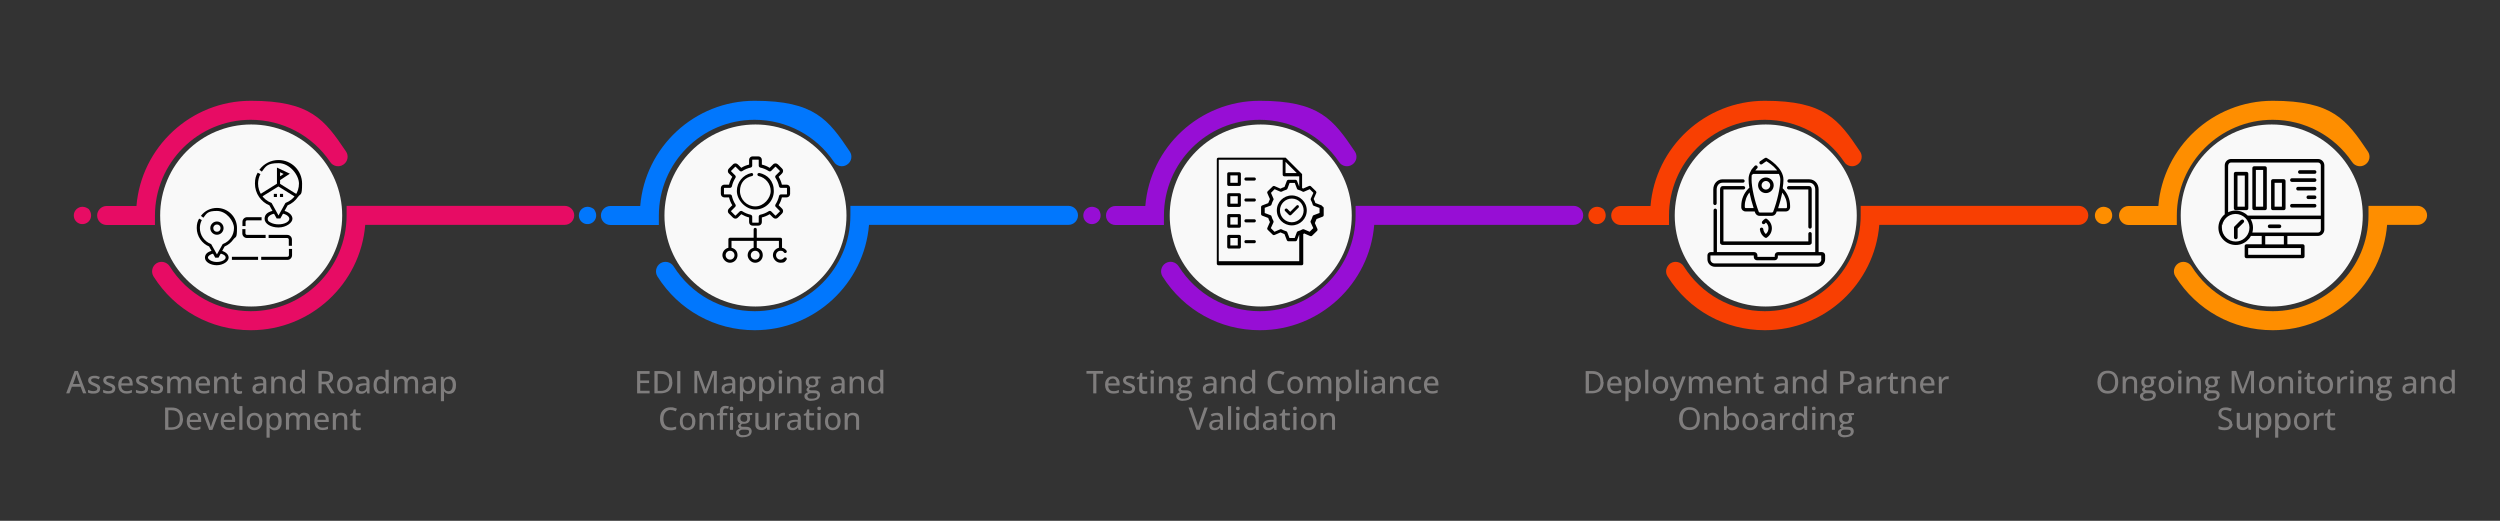 <?xml version="1.0" encoding="UTF-8"?>
<svg xmlns="http://www.w3.org/2000/svg" version="1.1" viewBox="0 0 1920 400">
  <rect x="0" y="0" width="1920" height="400" fill="#333333" stroke="none"/>
  <defs>
    <style>
      .cls-1 {
        fill: #7f7d7d;
      }

      .cls-2 {
        fill: #f9f9f9;
      }

      .cls-3 {
        fill: #0177fd;
      }

      .cls-4 {
        fill: #e70c64;
      }

      .cls-5 {
        fill: #f83f02;
      }

      .cls-6 {
        fill: #fe8e00;
      }

      .cls-7 {
        fill: #970ed5;
      }
    </style>
  </defs>
  <!-- Generator: Adobe Illustrator 28.7.1, SVG Export Plug-In . SVG Version: 1.2.0 Build 142)  -->
  <g>
    <g id="Layer_1">
      <g>
        <path class="cls-4" d="M192.6,253.6c-30.5,0-58.4-15.4-74.7-41.3-2.1-3.4-1.1-7.9,2.3-10.1,3.4-2.1,7.9-1.1,10.1,2.3,13.6,21.6,36.9,34.5,62.3,34.5,40.6,0,73.6-33,73.6-73.6v-7.3h167.5c4,0,7.3,3.3,7.3,7.3s-3.3,7.3-7.3,7.3h-153.2c-3.7,45.2-41.7,80.9-87.9,80.9h0Z"/>
        <path class="cls-4" d="M119.1,172.8h-37.2c-4,0-7.3-3.3-7.3-7.3s3.3-7.3,7.3-7.3h22.9c3.7-45.2,41.7-80.8,87.8-80.8s56.6,14.5,73.1,38.9c2.3,3.3,1.4,7.9-2,10.1-3.3,2.3-7.9,1.4-10.1-2-13.7-20.3-36.5-32.4-61-32.4-40.6,0-73.6,33-73.6,73.6v7.3h0Z"/>
        <path class="cls-4" d="M68.2,160.6c4.5,5.9-.3,12.5-6.2,11.4-2.6-.5-4.7-2.6-5.2-5.2-1.1-5.9,5.5-10.7,11.4-6.2h0Z"/>
        <path class="cls-3" d="M456.1,160.6c4.5,5.9-.3,12.5-6.2,11.4-2.6-.5-4.7-2.6-5.2-5.2-1.1-5.9,5.5-10.7,11.4-6.2h0Z"/>
        <path class="cls-7" d="M843.5,160.6c4.5,5.9-.3,12.5-6.2,11.4-2.6-.5-4.7-2.6-5.2-5.2-1.1-5.9,5.5-10.7,11.4-6.2h0Z"/>
        <path class="cls-5" d="M1231.4,160.6c4.5,5.9-.3,12.5-6.2,11.4-2.6-.5-4.7-2.6-5.2-5.2-1.1-5.9,5.5-10.7,11.4-6.2h0Z"/>
        <path class="cls-6" d="M1620.4,160.6c4.5,5.9-.3,12.5-6.2,11.4-2.6-.5-4.7-2.6-5.2-5.2-1.1-5.9,5.5-10.7,11.4-6.2h0Z"/>
      </g>
      <path class="cls-3" d="M579.6,253.6c-30.5,0-58.4-15.4-74.7-41.3-2.1-3.4-1.1-7.9,2.3-10.1,3.4-2.1,7.9-1.1,10.1,2.3,13.6,21.6,36.9,34.5,62.3,34.5,40.6,0,73.5-33,73.5-73.6v-7.3h167.5c4,0,7.3,3.3,7.3,7.3s-3.3,7.3-7.3,7.3h-153.2c-3.7,45.2-41.7,80.9-87.8,80.9h0Z"/>
      <path class="cls-3" d="M506,172.8h-37.2c-4,0-7.3-3.3-7.3-7.3s3.3-7.3,7.3-7.3h22.9c3.7-45.2,41.7-80.8,87.8-80.8s56.7,14.5,73.1,38.9c2.3,3.3,1.4,7.9-2,10.1-3.3,2.3-7.9,1.4-10.1-2-13.7-20.3-36.5-32.4-61-32.4-40.6,0-73.5,33-73.5,73.6v7.3h0Z"/>
      <path class="cls-7" d="M967.5,253.6c-30.5,0-58.4-15.4-74.7-41.3-2.1-3.4-1.1-7.9,2.3-10.1s7.9-1.1,10.1,2.3c13.6,21.6,36.9,34.5,62.3,34.5,40.6,0,73.6-33,73.6-73.6v-7.3h167.5c4,0,7.3,3.3,7.3,7.3s-3.3,7.3-7.3,7.3h-153.2c-3.7,45.2-41.7,80.9-87.8,80.9h0Z"/>
      <path class="cls-7" d="M893.9,172.8h-37.2c-4,0-7.3-3.3-7.3-7.3s3.3-7.3,7.3-7.3h22.9c3.7-45.2,41.7-80.8,87.8-80.8s56.6,14.5,73.1,38.9c2.3,3.3,1.4,7.9-2,10.1-3.3,2.3-7.9,1.4-10.1-2-13.7-20.3-36.5-32.4-61-32.4-40.6,0-73.5,33-73.5,73.6v7.3h0Z"/>
      <path class="cls-5" d="M1355.4,253.6c-30.5,0-58.4-15.4-74.7-41.3-2.2-3.4-1.1-7.9,2.3-10.1,3.4-2.1,7.9-1.1,10.1,2.3,13.6,21.6,36.9,34.5,62.3,34.5,40.6,0,73.6-33,73.6-73.6v-7.3h167.5c4,0,7.3,3.3,7.3,7.3s-3.3,7.3-7.3,7.3h-153.2c-3.7,45.2-41.7,80.9-87.8,80.9h0Z"/>
      <path class="cls-5" d="M1281.9,172.8h-37.2c-4,0-7.3-3.3-7.3-7.3s3.3-7.3,7.3-7.3h22.9c3.7-45.2,41.7-80.8,87.8-80.8s56.7,14.5,73.1,38.9c2.3,3.3,1.4,7.9-2,10.1-3.3,2.3-7.9,1.4-10.1-2-13.7-20.3-36.5-32.4-61-32.4-40.6,0-73.6,33-73.6,73.6v7.3h0Z"/>
      <circle class="cls-2" cx="192.9" cy="165.5" r="69.9"/>
      <circle class="cls-2" cx="580.2" cy="165.5" r="69.9"/>
      <circle class="cls-2" cx="968.2" cy="165.5" r="69.9" transform="translate(166.6 733.1) rotate(-45)"/>
      <circle class="cls-2" cx="1356.1" cy="165.5" r="69.9"/>
      <circle class="cls-2" cx="1744.7" cy="165.5" r="69.9"/>
      <path class="cls-6" d="M1745.4,253.6c-30.5,0-58.4-15.4-74.7-41.3-2.2-3.4-1.1-7.9,2.3-10.1,3.4-2.1,7.9-1.1,10.1,2.3,13.6,21.6,36.9,34.5,62.3,34.5,40.6,0,73.6-33,73.6-73.6v-7.3h37.7c4,0,7.3,3.3,7.3,7.3s-3.3,7.3-7.3,7.3h-23.4c-3.7,45.2-41.7,80.9-87.8,80.9h0Z"/>
      <path class="cls-6" d="M1671.9,172.8h-37.2c-4,0-7.3-3.3-7.3-7.3s3.3-7.3,7.3-7.3h22.9c3.7-45.2,41.7-80.8,87.8-80.8s56.7,14.5,73.1,38.9c2.3,3.3,1.4,7.9-2,10.1-3.3,2.3-7.9,1.4-10.1-2-13.7-20.3-36.5-32.4-61-32.4-40.6,0-73.6,33-73.6,73.6v7.3h0Z"/>
      <g id="g1738">
        <g id="g1744">
          <g id="path1746">
            <path d="M167.9,197.9h-2.6l-4.7-8.6c-2.7-1.1-5-3-6.7-5.4-1.8-2.6-2.8-5.6-2.8-8.8s.6-5,1.8-7.2l2.1,1.1c-1,1.9-1.5,4-1.5,6.1,0,5.4,3.3,10.2,8.3,12.2l.4.2,4.4,7.9,4.4-7.9.4-.2c5.1-2,8.3-6.8,8.3-12.2s-5.9-13.1-13.1-13.1-7.9,1.9-10.4,5.2l-1.9-1.4c2.9-3.9,7.4-6.1,12.3-6.1,8.5,0,15.4,6.9,15.4,15.4s-.9,6.2-2.8,8.8c-1.7,2.4-4,4.3-6.7,5.4l-4.7,8.6h0ZM166.6,180.3c-2.8,0-5.1-2.3-5.1-5.1s2.3-5.1,5.1-5.1,5.1,2.3,5.1,5.1-2.3,5.1-5.1,5.1ZM166.6,172.4c-1.5,0-2.8,1.2-2.8,2.8s1.2,2.8,2.8,2.8,2.8-1.2,2.8-2.8-1.2-2.8-2.8-2.8ZM215.3,167.8h-2.8l-5.6-10.1c-3.2-1.3-5.9-3.5-7.9-6.4-2.1-3-3.2-6.6-3.2-10.3s.7-5.9,2.1-8.4l2.1,1.1c-1.2,2.2-1.8,4.8-1.8,7.3,0,6.5,3.9,12.3,10,14.7l.4.2,5.3,9.6h0l5.3-9.6.4-.2c6.1-2.4,10-8.1,10-14.7s-7.1-15.7-15.7-15.7-9.8,2.4-12.8,6.5l-1.9-1.4c3.4-4.7,8.9-7.5,14.7-7.5,10,0,18.1,8.1,18.1,18.1s-1.1,7.3-3.2,10.3c-2,2.9-4.7,5.1-7.9,6.4l-5.6,10.1h0Z"/>
          </g>
        </g>
        <g id="g1748">
          <g id="path1750">
            <path d="M220.7,199.6h-20.1v-2.4h20.1c.6,0,1.2-.5,1.2-1.2v-4.8h2.4v4.8c0,2-1.6,3.6-3.6,3.6h0ZM198.2,199.6h-20.1v-2.4h20.1v2.4ZM224.2,188.8h-2.4v-4.8c0-.6-.5-1.2-1.2-1.2h-14.3v-2.4h14.3c2,0,3.6,1.6,3.6,3.6v4.8h0ZM204,182.8h-14.3c-2,0-3.6-1.6-3.6-3.6v-3.2h2.4v3.2c0,.6.5,1.2,1.2,1.2h14.3v2.4h0ZM188.6,173.6h-2.4v-3.2c0-2,1.6-3.6,3.6-3.6h11.1v2.4h-11.1c-.6,0-1.2.5-1.2,1.2v3.2h0ZM227.2,151.5l-13.4-8.3-13.4,8.3-1.2-2,14.6-9.1,14.6,9.1-1.2,2h0Z"/>
          </g>
        </g>
        <g id="g1752">
          <g id="path1754">
            <path d="M166.6,203.7c-5.1,0-9.2-2.6-9.2-5.8s2.7-4.9,6.6-5.6l.4,2.3c-2.7.5-4.7,1.9-4.7,3.2s2.8,3.4,6.8,3.4,6.8-1.8,6.8-3.4-2-2.8-4.7-3.2l.4-2.3c3.9.7,6.6,2.9,6.6,5.6s-4,5.8-9.2,5.8ZM213.9,174.7c-6,0-10.7-2.9-10.7-6.7s3.1-5.6,7.7-6.4l.4,2.3c-3.3.6-5.7,2.3-5.7,4.1s.8,2.1,2.2,2.9c1.6.9,3.8,1.4,6.1,1.4s4.5-.5,6.1-1.4c1.4-.8,2.2-1.8,2.2-2.9,0-1.8-2.4-3.5-5.7-4.1l.4-2.3c4.6.8,7.7,3.4,7.7,6.4s-4.7,6.7-10.7,6.7Z"/>
          </g>
        </g>
        <g id="g1756">
          <g id="path1758">
            <path d="M215.1,141.8h-2.4v-13.1l9.9,4.7-7.5,4.9v3.5ZM215.1,132.4v3l2.7-1.8-2.7-1.3h0Z"/>
          </g>
        </g>
        <g id="g1760">
          <g id="path1762">
            <path d="M217.4,151.3h-2.4v-2.4h2.4v2.4ZM212.7,151.3h-2.4v-2.4h2.4v2.4Z"/>
          </g>
        </g>
      </g>
      <g>
        <path d="M604.1,141.8h-3.6c-.5-2.1-1.3-4.1-2.5-6l2.6-2.6c1.1-1.1,1.1-2.8,0-3.8l-3.1-3.1c-1.1-1.1-2.8-1.1-3.8,0l-2.6,2.6c-1.9-1.2-3.9-2-6-2.5v-3.6c0-1.5-1.2-2.7-2.7-2.7h-4.4c-1.5,0-2.7,1.2-2.7,2.7v3.6c-2.1.5-4.2,1.3-6,2.5l-2.6-2.6c-1.1-1.1-2.8-1.1-3.8,0l-3.1,3.1c-1.1,1.1-1.1,2.8,0,3.8l2.6,2.6c-1.2,1.9-2,3.9-2.5,6h-3.6c-1.5,0-2.7,1.2-2.7,2.7v4.4c0,1.5,1.2,2.7,2.7,2.7h3.6c.5,2.1,1.3,4.1,2.5,6l-2.6,2.6c-1.1,1.1-1.1,2.8,0,3.8l3.1,3.1c1.1,1.1,2.8,1.1,3.8,0l2.6-2.6c1.9,1.1,3.9,2,6,2.5v3.6c0,1.5,1.2,2.7,2.7,2.7h4.4c1.5,0,2.7-1.2,2.7-2.7v-3.6c2.1-.5,4.2-1.4,6-2.5l2.6,2.6c1.1,1.1,2.8,1.1,3.8,0l3.1-3.1c1.1-1.1,1.1-2.8,0-3.8l-2.6-2.6c1.2-1.9,2-3.9,2.5-6h3.6c1.5,0,2.7-1.2,2.7-2.7v-4.4c0-1.5-1.2-2.7-2.7-2.7ZM604.4,149c0,.2-.1.3-.3.3h-4.3c-.7,0-1.3.5-1.5,1.2-.5,2.3-1.4,4.5-2.7,6.5-.4.6-.3,1.4.2,1.9l3.1,3.1c.1.1.1.3,0,.4l-3.1,3.1c-.1.1-.3.1-.4,0l-3.1-3.1c-.5-.5-1.3-.6-1.9-.2-2,1.3-4.2,2.2-6.5,2.7-.7.1-1.2.8-1.2,1.5v4.3c0,.2-.1.3-.3.3h-4.4c-.2,0-.3-.1-.3-.3v-4.3c0-.7-.5-1.3-1.2-1.5-2.3-.5-4.5-1.4-6.5-2.7-.2-.2-.5-.2-.8-.2s-.8.1-1.1.4l-3.1,3.1c-.1.1-.3.1-.4,0l-3.1-3.1c-.1-.1-.1-.3,0-.4l3.1-3.1c.5-.5.6-1.3.2-1.9-1.3-2-2.2-4.2-2.7-6.5-.1-.7-.8-1.2-1.5-1.2h-4.3c-.2,0-.3-.1-.3-.3v-4.4c0-.2.1-.3.3-.3h4.3c.7,0,1.3-.5,1.5-1.2.5-2.3,1.4-4.5,2.7-6.5.4-.6.3-1.4-.2-1.9l-3.1-3.1c-.1-.1-.1-.3,0-.4l3.1-3.1c.1-.1.3-.1.4,0l3.1,3.1c.5.5,1.3.6,1.9.2,2-1.3,4.2-2.2,6.5-2.7.7-.1,1.2-.8,1.2-1.5v-4.3c0-.2.1-.3.3-.3h4.4c.2,0,.3.1.3.3v4.3c0,.7.5,1.3,1.2,1.5,2.3.5,4.5,1.4,6.5,2.7.6.4,1.4.3,1.9-.2l3.1-3.1c.1-.1.3-.1.4,0l3.1,3.1c.1.1.1.3,0,.4l-3.1,3.1c-.5.5-.6,1.3-.2,1.9,1.3,2,2.2,4.2,2.7,6.5.1.7.8,1.2,1.5,1.2h4.3c.2,0,.3.1.3.3v4.4h0Z"/>
        <path d="M583.1,132.9c-.7-.1-1.3.3-1.4.9s.3,1.3.9,1.4c5.4,1.2,9.3,6,9.3,11.5s-5.3,11.8-11.8,11.8-11.8-5.3-11.8-11.8,3.9-10.3,9.2-11.5c.7-.1,1-.8.9-1.4s-.8-1.1-1.4-.9c-6.4,1.4-11.1,7.1-11.1,13.8s6.4,14.2,14.2,14.2,14.2-6.4,14.2-14.2-4.8-12.5-11.2-13.9h0Z"/>
        <path d="M603.8,197.9c-.5-.4-1.3-.3-1.7.2-.7.8-1.6,1.3-2.7,1.3-1.9,0-3.4-1.5-3.4-3.4s1.5-3.4,3.4-3.4,2,.5,2.7,1.3c.4.5,1.2.6,1.7.2s.6-1.2.2-1.7c-.9-1.1-2-1.9-3.4-2.1v-6.5c0-.7-.5-1.2-1.2-1.2h-18.2v-6.4c0-.7-.5-1.2-1.2-1.2s-1.2.5-1.2,1.2v6.4h-18.2c-.7,0-1.2.5-1.2,1.2v6.5c-2.6.6-4.6,2.9-4.6,5.7s2.6,5.8,5.8,5.8,5.8-2.6,5.8-5.8-2-5.1-4.6-5.7v-5.3h17v5.3c-2.6.6-4.6,2.9-4.6,5.7s2.6,5.8,5.8,5.8,5.8-2.6,5.8-5.8-2-5.1-4.6-5.7v-5.3h17v5.3c-2.6.6-4.6,2.9-4.6,5.7s2.6,5.8,5.8,5.8,3.5-.8,4.6-2.3c.4-.5.3-1.3-.2-1.7h0ZM564.1,196c0,1.9-1.5,3.4-3.4,3.4s-3.4-1.5-3.4-3.4,1.5-3.4,3.4-3.4,3.4,1.5,3.4,3.4ZM583.4,196c0,1.9-1.5,3.4-3.4,3.4s-3.4-1.5-3.4-3.4,1.5-3.4,3.4-3.4,3.4,1.5,3.4,3.4Z"/>
      </g>
      <path d="M992.1,150.1c-6.3,0-11.5,5.1-11.5,11.5s5.2,11.5,11.5,11.5,11.5-5.1,11.5-11.5-5.2-11.5-11.5-11.5h0ZM992.1,170.7c-5,0-9.1-4.1-9.1-9.1s4.1-9.1,9.1-9.1,9.1,4.1,9.1,9.1-4.1,9.1-9.1,9.1ZM1014.9,157.7l-4.7-1.8c-.3-1.1-.8-2.1-1.3-3.1l2-4.6c.2-.4,0-1-.2-1.3l-4-3.9c-.3-.3-.9-.4-1.3-.2l-4.6,2c-.3-.1-.6-.3-.8-.4v-10.2h0c0-.1,0-.2,0-.2h0c0,0,0,0,0-.1h0s0,0,0-.1c0,0,0,0,0-.1h0s0,0,0,0h0s0,0,0,0c0,0,0,0,0,0,0,0,0,0,0,0l-12.6-12.6s0,0,0,0c0,0,0,0,0,0,0,0,0,0,0,0h0s0,0,0,0h0s0,0,0,0c0,0,0,0-.1,0h0s0,0-.1,0h0s0,0,0,0h-51.5c-.7,0-1.2.5-1.2,1.2v80.2c0,.6.5,1.2,1.2,1.2h64c.7,0,1.2-.5,1.2-1.2v-22.8c.3-.1.6-.3.8-.4l4.6,2c.4.2,1,.1,1.3-.2l4-3.9c.3-.3.4-.9.2-1.3l-2-4.6c.5-1,.9-2,1.3-3.1l4.7-1.8c.5-.2.8-.6.8-1.1v-5.6c0-.5-.3-.9-.8-1.1h0ZM987.3,124.3l8.6,8.6h-8.6v-8.6ZM936,200.5v-77.8h49.1v11.5c0,.6.5,1.2,1.2,1.2h11.5v7.9l-1.7-4.4c-.2-.4-.6-.8-1.1-.8h-5.6c-.5,0-.9.3-1.1.8l-1.8,4.7c-1.1.3-2.1.8-3.1,1.3l-4.6-2c-.4-.2-1-.1-1.3.2l-4,3.9c-.3.3-.4.9-.2,1.3l2,4.6c-.5,1-.9,2-1.3,3.1l-4.7,1.8c-.5.2-.8.6-.8,1.1v5.6c0,.5.3.9.8,1.1l4.7,1.8c.3,1.1.8,2.1,1.3,3.1l-2,4.6c-.2.4,0,1,.2,1.3l4,3.9c.3.3.9.4,1.3.2l4.6-2c1,.5,2,.9,3.1,1.3l1.8,4.7c.2.4.6.8,1.1.8h5.6c.5,0,.9-.3,1.1-.8l1.7-4.4v20.5h-61.7ZM1013.3,163.6l-4.5,1.7c-.3.1-.6.4-.7.8-.4,1.3-.9,2.5-1.5,3.6-.2.3-.2.7,0,1.1l2,4.4-2.8,2.8-4.4-1.9c-.3-.1-.7-.1-1,0-1.2.6-2.4,1.2-3.6,1.5-.4.1-.6.4-.8.7l-1.7,4.5h-4l-1.7-4.5c-.1-.3-.4-.6-.8-.7-1.3-.4-2.5-.9-3.6-1.5-.3-.2-.7-.2-1,0l-4.4,1.9-2.8-2.8,2-4.4c.2-.3.1-.7,0-1.1-.6-1.1-1.2-2.4-1.5-3.6,0-.4-.4-.6-.7-.8l-4.5-1.7v-4l4.5-1.7c.3-.1.6-.4.7-.8.3-1.2.9-2.5,1.5-3.6.2-.3.2-.7,0-1l-1.9-4.4,2.8-2.8,4.4,1.9c.3.1.7.1,1,0,1.1-.6,2.4-1.1,3.6-1.5.4-.1.6-.4.8-.7l1.7-4.5h4l1.7,4.5c.1.3.4.6.8.7.6.2,1.2.4,1.8.6,0,0,0,0,0,0,.6.3,1.2.6,1.8.9.3.2.7.2,1,0l4.4-1.9,2.8,2.8-2,4.4c-.2.3-.1.7,0,1.1.6,1.1,1.2,2.4,1.5,3.6,0,.4.4.6.7.8l4.5,1.7v4h0ZM997.2,157.9c.5.5.5,1.2,0,1.6l-5.6,5.6c-.2.2-.5.3-.8.3s-.6-.1-.8-.3l-3-3c-.5-.5-.5-1.2,0-1.6.5-.5,1.2-.5,1.7,0l2.2,2.2,4.8-4.8c.5-.5,1.2-.5,1.7,0h0ZM951.8,132.3h-8.1c-.7,0-1.2.5-1.2,1.2v8.1c0,.6.5,1.2,1.2,1.2h8.1c.7,0,1.2-.5,1.2-1.2v-8.1c0-.6-.5-1.2-1.2-1.2ZM950.6,140.4h-5.7v-5.7h5.7v5.7ZM951.8,148.4h-8.1c-.7,0-1.2.5-1.2,1.2v8.1c0,.6.5,1.2,1.2,1.2h8.1c.7,0,1.2-.5,1.2-1.2v-8.1c0-.6-.5-1.2-1.2-1.2ZM950.6,156.4h-5.7v-5.7h5.7v5.7ZM951.8,164.4h-8.1c-.7,0-1.2.5-1.2,1.2v8.1c0,.6.5,1.2,1.2,1.2h8.1c.7,0,1.2-.5,1.2-1.2v-8.1c0-.6-.5-1.2-1.2-1.2h0ZM950.6,172.5h-5.7v-5.7h5.7v5.7ZM951.8,180.4h-8.1c-.7,0-1.2.5-1.2,1.2v8.1c0,.6.5,1.2,1.2,1.2h8.1c.7,0,1.2-.5,1.2-1.2v-8.1c0-.6-.5-1.2-1.2-1.2ZM950.6,188.5h-5.7v-5.7h5.7v5.7ZM964.5,137.5c0,.6-.5,1.2-1.2,1.2h-6.4c-.7,0-1.2-.5-1.2-1.2s.5-1.2,1.2-1.2h6.4c.7,0,1.2.5,1.2,1.2ZM964.5,153.6c0,.6-.5,1.2-1.2,1.2h-6.4c-.7,0-1.2-.5-1.2-1.2s.5-1.2,1.2-1.2h6.4c.7,0,1.2.5,1.2,1.2ZM964.5,169.6c0,.6-.5,1.2-1.2,1.2h-6.4c-.7,0-1.2-.5-1.2-1.2s.5-1.2,1.2-1.2h6.4c.7,0,1.2.5,1.2,1.2ZM964.5,185.6c0,.6-.5,1.2-1.2,1.2h-6.4c-.7,0-1.2-.5-1.2-1.2s.5-1.2,1.2-1.2h6.4c.7,0,1.2.5,1.2,1.2Z"/>
      <g>
        <path d="M1317.1,157.5c.7,0,1.3-.6,1.3-1.3v-10.7c0-3,1.9-5.2,4.6-5.2h15.6c.7,0,1.3-.6,1.3-1.3s-.6-1.3-1.3-1.3h-15.6c-4.1,0-7.2,3.4-7.2,7.8v10.7c0,.7.6,1.3,1.3,1.3h0Z"/>
        <path d="M1323,142.9c-1.2,0-2,1.1-2,2.6v40.9c0,.3.1.6.3.9.3.4,1,.8,1.7.8h66.4c.8,0,1.4-.4,1.7-.8.2-.2.3-.5.3-.9v-6.9c0-.7-.6-1.3-1.3-1.3s-1.3.6-1.3,1.3v5.9h-65.2v-39.9h15.4c.7,0,1.3-.6,1.3-1.3s-.6-1.3-1.3-1.3h-16.1Z"/>
        <path d="M1390.1,175.6c.7,0,1.3-.6,1.3-1.3v-28.8c0-1.6-.8-2.6-2-2.6h-15.7c-.7,0-1.3.6-1.3,1.3s.6,1.3,1.3,1.3h15.1v28.8c0,.7.6,1.3,1.3,1.3h0Z"/>
        <path d="M1398.9,193.6h-2.2v-48.1c0-4.4-3.1-7.8-7.2-7.8h-15.5c-.7,0-1.3.6-1.3,1.3s.6,1.3,1.3,1.3h15.5c2.7,0,4.6,2.2,4.6,5.2v48.1h-28.6c-1.4,0-2.5,1.1-2.5,2.5v1.2h-13.3v-1.2c0-1.4-1.1-2.5-2.5-2.5h-28.6v-32.1c0-.7-.6-1.3-1.3-1.3s-1.3.6-1.3,1.3v32.1h-2.2c-1.4,0-2.5,1.1-2.5,2.5v3.1c0,3.1,2.6,5.7,5.7,5.7h79c3.1,0,5.7-2.6,5.7-5.7v-3.1c0-1.4-1.1-2.5-2.5-2.5h0ZM1398.8,199.2c0,1.7-1.4,3.1-3.1,3.1h-79c-1.7,0-3.1-1.4-3.1-3.1v-3h33.3v1.2c0,1.4,1.1,2.5,2.5,2.5h13.5c1.4,0,2.5-1.1,2.5-2.5v-1.2h33.3v3h0Z"/>
        <path d="M1356.2,148.3c3.3,0,6-2.7,6-6s-2.7-6-6-6-6,2.7-6,6,2.7,6,6,6ZM1356.2,139c1.8,0,3.3,1.5,3.3,3.3s-1.5,3.3-3.3,3.3-3.3-1.5-3.3-3.3,1.5-3.3,3.3-3.3Z"/>
        <path d="M1343,144.6c-3.6,3.5-5.7,8.4-5.7,13.5s0,.9,0,1.2c.1,1.8,1.6,3.1,3.3,3.1h7c.1.4.3.7.4,1.1.6,1.4,1.9,2.3,3.4,2.3h9.3c1.5,0,2.8-.9,3.4-2.3.1-.4.3-.7.4-1.1h7c1.8,0,3.2-1.4,3.3-3.1,0-.4,0-.8,0-1.2,0-5.1-2.1-10-5.7-13.5.4-2.5.6-4.7.6-6.6,0-9.3-11.7-16.1-13-16.8,0,0,0,0,0,0h0s0,0,0,0h0s0,0-.1,0c0,0,0,0,0,0,0,0,0,0-.1,0h0s0,0-.1,0h0c0,0-.2,0-.3,0h0s0,0-.1,0c0,0,0,0,0,0,0,0,0,0-.1,0h0c0,0,0,0-.1,0h0c0,0-1.9,1-4.1,2.7-.6.4-.7,1.3-.2,1.9.4.6,1.3.7,1.9.2,1.3-1,2.5-1.7,3.2-2.2,1.4.9,5.1,3.2,7.8,6.5h0c0,.1.2.2.2.3,0,0,0,0,0,.1,0,0,0,.1.2.2,0,0,0,0,0,0h-16.7c.4-.6.9-1.1,1.4-1.6.5-.5.5-1.4,0-1.9s-1.4-.5-1.9,0c-.7.7-1.3,1.5-1.9,2.2,0,0,0,0,0,0,0,0-.1.1-.2.2,0,0,0,0,0,0,0,.1-.2.3-.3.4h0c0,.2-.2.4-.3.5,0,0,0,0,0,.1,0,.1-.2.3-.2.4,0,0,0,0,0,0h0c-1.2,2.1-1.8,4.2-1.8,6.4s.2,4.1.6,6.6h0ZM1340.7,159.8c-.4,0-.7-.3-.7-.7,0-.4,0-.7,0-1.1,0-3.7,1.3-7.4,3.6-10.2.8,3.9,1.9,8.1,3.2,12h-6.1,0ZM1372.4,158.1c0,.4,0,.7,0,1.1,0,.4-.3.7-.7.7h-6.1c1.3-3.9,2.4-8.1,3.2-12,2.3,2.9,3.6,6.5,3.6,10.2h0ZM1366.2,133.6c.8,1.7,1.1,3.2,1.1,4.4,0,5.8-2.4,16.6-5.5,24.6-.2.4-.5.6-.9.6h-9.3c-.4,0-.8-.2-.9-.6-3.1-8-5.5-18.8-5.5-24.6s.4-2.9,1.1-4.4h20.1Z"/>
        <path d="M1356.2,179.8c-1.1-1-1.8-2.3-2-3.8,0-.7-.7-1.3-1.4-1.2-.7,0-1.3.7-1.2,1.4.3,2.6,1.7,4.9,3.9,6.3.2.1.5.2.7.2s.5,0,.7-.2c2.4-1.6,3.9-4.3,3.9-7.2s-1.5-5.6-3.9-7.2c-.4-.3-1-.3-1.4,0-.8.5-1.5,1.1-2.1,1.9-.4.6-.4,1.4.2,1.9.6.4,1.4.4,1.9-.2.2-.3.4-.5.7-.8,1.3,1.1,2,2.7,2,4.4s-.7,3.3-2,4.4h0Z"/>
      </g>
      <g>
        <path d="M1780.2,122.1h-66.7c-2.7,0-4.9,2.2-4.9,4.9v37.6c-5.7,4.7-6.5,13.1-1.8,18.7,4.7,5.7,13.1,6.5,18.7,1.8,1.3-1.1,2.4-2.4,3.2-3.9h8.3v6.4h-11.7c-.8,0-1.4.6-1.4,1.4v7.9c0,.8.6,1.4,1.4,1.4h43.2c.8,0,1.4-.6,1.4-1.4v-7.9c0-.8-.6-1.4-1.4-1.4h-11.8v-6.4h23.5c2.7,0,4.9-2.2,4.9-4.9v-49.3c0-2.7-2.2-4.9-4.9-4.9h0ZM1767.1,195.7h-40.5v-5.2h40.5v5.2ZM1739.7,187.7v-6.4h14.3v6.4h-14.3ZM1711.3,127c0-1.2,1-2.2,2.2-2.2h66.7c1.2,0,2.2,1,2.2,2.2h0v38.6h-56.1c-1-1-2.1-1.8-3.3-2.4-3.7-1.9-8.1-2-11.8-.2v-35.9h0ZM1717,185.5c-5.8,0-10.6-4.7-10.6-10.6s0-1.3.2-1.9c1.1-5.8,6.6-9.6,12.3-8.5s9.6,6.6,8.5,12.3c-.9,5-5.3,8.7-10.4,8.7h0ZM1780.2,178.6h-50.4c1-3.5.5-7.2-1.3-10.3h53.9v8.1c0,1.2-1,2.2-2.2,2.2Z"/>
        <path d="M1750.6,172.4h-7.5c-.8,0-1.4.6-1.4,1.4s.6,1.4,1.4,1.4h7.5c.8,0,1.4-.6,1.4-1.4s-.6-1.4-1.4-1.4Z"/>
        <path d="M1725.3,161.4c.8,0,1.4-.6,1.4-1.4v-26.6c0-.8-.6-1.4-1.4-1.4h-8.3c-.8,0-1.4.6-1.4,1.4v26.6c0,.8.6,1.4,1.4,1.4h8.3ZM1718.4,134.8h5.6v23.9h-5.6v-23.9Z"/>
        <path d="M1745.6,161.4h8.3c.8,0,1.4-.6,1.4-1.4v-21c0-.8-.6-1.4-1.4-1.4h-8.3c-.8,0-1.4.6-1.4,1.4v21c0,.8.6,1.4,1.4,1.4ZM1746.9,140.4h5.6v18.3h-5.6v-18.3Z"/>
        <path d="M1731.2,161.4h8.3c.8,0,1.4-.6,1.4-1.4v-30.9c0-.8-.6-1.4-1.4-1.4h-8.3c-.8,0-1.4.6-1.4,1.4v30.9c0,.8.6,1.4,1.4,1.4ZM1732.5,130.5h5.6v28.2h-5.6v-28.2Z"/>
        <path d="M1766.3,133.5h11.3c.8,0,1.4-.6,1.4-1.4s-.6-1.4-1.4-1.4h-11.3c-.8,0-1.4.6-1.4,1.4s.6,1.4,1.4,1.4Z"/>
        <path d="M1760.2,139.7h17.4c.8,0,1.4-.6,1.4-1.4s-.6-1.4-1.4-1.4h-17.4c-.8,0-1.4.6-1.4,1.4s.6,1.4,1.4,1.4Z"/>
        <path d="M1777.6,143.5h-12.7c-.8,0-1.4.6-1.4,1.4s.6,1.4,1.4,1.4h12.7c.8,0,1.4-.6,1.4-1.4s-.6-1.4-1.4-1.4Z"/>
        <path d="M1777.6,150.1h-4.8c-.8,0-1.4.6-1.4,1.4s.6,1.4,1.4,1.4h4.8c.8,0,1.4-.6,1.4-1.4s-.6-1.4-1.4-1.4Z"/>
        <path d="M1760.2,159.4h17.4c.8,0,1.4-.6,1.4-1.4s-.6-1.4-1.4-1.4h-17.4c-.8,0-1.4.6-1.4,1.4s.6,1.4,1.4,1.4Z"/>
        <path d="M1721.1,168.9l-5,5c-.3.2-.4.6-.4,1v7.4c0,.8.6,1.4,1.4,1.4s1.4-.6,1.4-1.4v-6.8l4.6-4.6c.5-.5.5-1.4,0-1.9-.5-.5-1.4-.6-1.9,0h0Z"/>
      </g>
      <g>
        <path class="cls-1" d="M63.8,302.1l-1.9-5.1h-6.7l-1.9,5.1h-2.5l6.5-17.2h2.5l6.5,17.2h-2.5,0ZM61.3,295l-1.8-5c0-.2-.1-.4-.2-.8s-.2-.7-.3-1.1-.2-.7-.3-.9c0,.3-.2.7-.3,1s-.2.7-.3,1-.2.6-.2.7l-1.8,5h5.3Z"/>
        <path class="cls-1" d="M76.9,298.5c0,.8-.2,1.5-.6,2.1s-1,1-1.8,1.3-1.7.4-2.8.4-1.7,0-2.3-.2-1.2-.3-1.8-.6v-2.1c.6.3,1.2.5,2,.7s1.5.3,2.2.3,1.7-.2,2.2-.5.7-.8.7-1.3,0-.6-.3-.9-.5-.5-.9-.7-1.1-.5-1.9-.9c-.8-.3-1.5-.6-2.1-1s-1-.7-1.3-1.2-.5-1-.5-1.8c0-1.1.4-2,1.3-2.6s2.1-.9,3.5-.9,1.5,0,2.2.2,1.3.4,2,.7l-.8,1.8c-.6-.2-1.1-.4-1.7-.6s-1.2-.2-1.8-.2-1.4.1-1.8.4-.6.6-.6,1.1,0,.6.3.9.5.5,1,.7,1.1.5,1.9.8c.8.3,1.5.6,2,.9s1,.7,1.3,1.2.5,1,.5,1.8h0Z"/>
        <path class="cls-1" d="M88.5,298.5c0,.8-.2,1.5-.6,2.1s-1,1-1.8,1.3-1.7.4-2.8.4-1.7,0-2.3-.2-1.2-.3-1.8-.6v-2.1c.6.3,1.2.5,2,.7s1.5.3,2.2.3,1.7-.2,2.2-.5.7-.8.7-1.3,0-.6-.3-.9-.5-.5-.9-.7-1.1-.5-1.9-.9c-.8-.3-1.5-.6-2.1-1s-1-.7-1.3-1.2-.5-1-.5-1.8c0-1.1.4-2,1.3-2.6s2.1-.9,3.5-.9,1.5,0,2.2.2,1.3.4,2,.7l-.8,1.8c-.6-.2-1.1-.4-1.7-.6s-1.2-.2-1.8-.2-1.4.1-1.8.4-.6.6-.6,1.1,0,.6.3.9.5.5,1,.7,1.1.5,1.9.8c.8.3,1.5.6,2,.9s1,.7,1.3,1.2.5,1,.5,1.8h0Z"/>
        <path class="cls-1" d="M96.6,289c1.1,0,2.1.2,2.9.7s1.4,1.2,1.8,2,.6,1.9.6,3.1v1.3h-8.8c0,1.4.4,2.4,1.1,3.2s1.7,1.1,2.9,1.1,1.6,0,2.2-.2,1.3-.4,2-.7v2c-.7.3-1.3.5-1.9.6s-1.4.2-2.3.2-2.3-.2-3.3-.8-1.7-1.2-2.2-2.2-.8-2.2-.8-3.6.2-2.6.7-3.6,1.2-1.8,2-2.3,1.9-.8,3.1-.8h0ZM96.6,290.8c-.9,0-1.7.3-2.3.9s-.9,1.5-1,2.7h6.3c0-.7-.1-1.3-.3-1.9s-.6-1-1-1.3-1-.5-1.7-.5h0Z"/>
        <path class="cls-1" d="M113.7,298.5c0,.8-.2,1.5-.6,2.1s-1,1-1.8,1.3-1.7.4-2.8.4-1.7,0-2.3-.2-1.2-.3-1.8-.6v-2.1c.6.3,1.2.5,2,.7s1.5.3,2.2.3,1.7-.2,2.2-.5.7-.8.7-1.3,0-.6-.3-.9-.5-.5-.9-.7-1.1-.5-1.9-.9c-.8-.3-1.5-.6-2.1-1s-1-.7-1.3-1.2-.5-1-.5-1.8c0-1.1.4-2,1.3-2.6s2.1-.9,3.5-.9,1.5,0,2.2.2,1.3.4,2,.7l-.8,1.8c-.6-.2-1.1-.4-1.7-.6s-1.2-.2-1.8-.2-1.4.1-1.8.4-.6.6-.6,1.1,0,.6.3.9.5.5,1,.7,1.1.5,1.9.8c.8.3,1.5.6,2,.9s1,.7,1.3,1.2.5,1,.5,1.8h0Z"/>
        <path class="cls-1" d="M125.2,298.5c0,.8-.2,1.5-.6,2.1s-1,1-1.8,1.3-1.7.4-2.8.4-1.7,0-2.3-.2-1.2-.3-1.8-.6v-2.1c.6.3,1.2.5,2,.7s1.5.3,2.2.3,1.7-.2,2.2-.5.7-.8.7-1.3,0-.6-.3-.9-.5-.5-.9-.7-1.1-.5-1.9-.9c-.8-.3-1.5-.6-2.1-1s-1-.7-1.3-1.2-.5-1-.5-1.8c0-1.1.4-2,1.3-2.6s2.1-.9,3.5-.9,1.5,0,2.2.2,1.3.4,2,.7l-.8,1.8c-.6-.2-1.1-.4-1.7-.6s-1.2-.2-1.8-.2-1.4.1-1.8.4-.6.6-.6,1.1,0,.6.3.9.5.5,1,.7,1.1.5,1.9.8c.8.3,1.5.6,2,.9s1,.7,1.3,1.2.5,1,.5,1.8h0Z"/>
        <path class="cls-1" d="M142.6,289c1.4,0,2.5.4,3.2,1.1s1.1,1.9,1.1,3.6v8.5h-2.3v-8.2c0-1-.2-1.8-.6-2.3s-1-.8-1.9-.8-2,.4-2.5,1.1-.8,1.7-.8,3.1v7h-2.3v-8.2c0-.7,0-1.2-.3-1.7s-.5-.8-.8-1-.8-.3-1.4-.3c-.8,0-1.4.2-1.9.5s-.8.9-1,1.5-.3,1.5-.3,2.5v6.6h-2.4v-12.9h1.9l.3,1.8h.1c.3-.5.6-.8,1-1.1s.8-.5,1.3-.7,1-.2,1.5-.2c1,0,1.8.2,2.4.5s1.1.9,1.5,1.6h.1c.4-.7,1-1.3,1.7-1.6s1.5-.5,2.4-.5h0Z"/>
        <path class="cls-1" d="M155.9,289c1.1,0,2.1.2,2.9.7s1.4,1.2,1.9,2,.6,1.9.6,3.1v1.3h-8.8c0,1.4.4,2.4,1.1,3.2s1.6,1.1,2.9,1.1,1.6,0,2.2-.2,1.3-.4,2-.7v2c-.6.3-1.3.5-1.9.6s-1.4.2-2.3.2-2.4-.2-3.3-.8-1.7-1.2-2.2-2.2-.8-2.2-.8-3.6.2-2.6.7-3.6,1.1-1.8,2-2.3,1.9-.8,3.1-.8h0ZM155.9,290.8c-.9,0-1.7.3-2.3.9s-.9,1.5-1,2.7h6.4c0-.7-.1-1.3-.3-1.9s-.6-1-1-1.3-1-.5-1.7-.5h0Z"/>
        <path class="cls-1" d="M170.9,289c1.5,0,2.6.4,3.4,1.1s1.2,2,1.2,3.6v8.4h-2.3v-8.1c0-1-.2-1.8-.7-2.3s-1.1-.8-2.1-.8c-1.3,0-2.3.4-2.8,1.2s-.8,1.9-.8,3.4v6.6h-2.4v-12.9h1.9l.3,1.8h.1c.3-.5.6-.8,1-1.1s.9-.5,1.4-.7,1.1-.2,1.6-.2h0Z"/>
        <path class="cls-1" d="M184,300.5c.3,0,.7,0,1,0s.6-.1.9-.2v1.8c-.3.1-.6.2-1.1.3s-.9.1-1.4.1c-.7,0-1.3-.1-1.9-.4s-1-.7-1.4-1.2-.5-1.4-.5-2.4v-7.3h-1.8v-1.1l1.9-.9.8-2.8h1.4v2.9h3.7v1.8h-3.7v7.2c0,.7.2,1.3.5,1.6s.8.5,1.4.5h0Z"/>
        <path class="cls-1" d="M199.7,289c1.6,0,2.8.4,3.6,1.1s1.2,1.8,1.2,3.4v8.7h-1.7l-.5-1.9h0c-.4.5-.7.9-1.1,1.2s-.8.5-1.4.7-1.1.2-1.9.2-1.5-.1-2.1-.4-1.1-.7-1.4-1.3-.5-1.3-.5-2.2c0-1.3.5-2.3,1.5-3s2.5-1,4.6-1.1h2.2v-.8c0-1-.2-1.7-.7-2.1s-1.1-.6-1.9-.6-1.3.1-1.9.3-1.2.4-1.8.7l-.8-1.7c.6-.3,1.3-.6,2.1-.8s1.6-.3,2.4-.3h0ZM202.1,295.9h-1.8c-1.5.1-2.5.4-3.1.8s-.9,1.1-.9,1.9.2,1.2.6,1.5,1,.5,1.6.5c1.1,0,1.9-.3,2.6-.9s1-1.5,1-2.6v-1.2h0Z"/>
        <path class="cls-1" d="M214.8,289c1.5,0,2.6.4,3.4,1.1s1.2,2,1.2,3.6v8.4h-2.3v-8.1c0-1-.2-1.8-.7-2.3s-1.1-.8-2.1-.8c-1.3,0-2.3.4-2.8,1.2s-.8,1.9-.8,3.4v6.6h-2.4v-12.9h1.9l.3,1.8h.1c.3-.5.6-.8,1-1.1s.9-.5,1.4-.7,1.1-.2,1.6-.2h0Z"/>
        <path class="cls-1" d="M227.8,302.4c-1.6,0-2.8-.6-3.8-1.7s-1.4-2.8-1.4-5,.5-3.9,1.4-5,2.2-1.7,3.8-1.7,1.2,0,1.8.3.9.4,1.3.7.7.6.9,1h.1c0-.2,0-.6-.1-1s0-.8,0-1.1v-4.9h2.4v18.2h-1.9l-.4-1.8h-.1c-.2.4-.5.7-.9,1s-.8.5-1.3.7-1.1.3-1.8.3h0ZM228.4,300.5c1.3,0,2.2-.4,2.7-1.1s.8-1.8.8-3.3v-.4c0-1.5-.2-2.7-.8-3.5s-1.4-1.2-2.8-1.2-1.9.4-2.5,1.3-.8,2-.8,3.6.3,2.6.8,3.5,1.4,1.2,2.5,1.2Z"/>
        <path class="cls-1" d="M249.4,285c1.4,0,2.6.2,3.6.5s1.6.9,2.1,1.6.7,1.6.7,2.8-.2,1.6-.5,2.2-.7,1.1-1.3,1.5-1.1.7-1.7.9l4.8,7.6h-2.8l-4.2-7h-3.1v7h-2.4v-17.1h4.7,0ZM249.3,287h-2.2v6.1h2.3c1.4,0,2.3-.3,3-.8s.9-1.3.9-2.3-.3-1.8-1-2.3-1.7-.7-3.1-.7h0Z"/>
        <path class="cls-1" d="M270.8,295.7c0,1.1-.1,2-.4,2.8s-.7,1.5-1.2,2.1-1.2,1-1.9,1.3-1.6.5-2.5.5-1.7-.1-2.4-.5-1.4-.7-1.9-1.3-.9-1.3-1.2-2.1-.4-1.8-.4-2.8.2-2.6.7-3.6,1.2-1.8,2.1-2.3,2-.8,3.2-.8,2.2.3,3.1.8,1.6,1.3,2.1,2.3.8,2.2.8,3.6h0ZM261.2,295.7c0,1,.1,1.9.4,2.6s.6,1.3,1.2,1.6,1.2.6,2,.6,1.5-.2,2-.6.9-.9,1.2-1.6.4-1.6.4-2.6-.1-1.8-.4-2.5-.6-1.2-1.2-1.6-1.2-.6-2.1-.6c-1.2,0-2.1.4-2.7,1.2s-.9,2-.9,3.5h0Z"/>
        <path class="cls-1" d="M279,289c1.6,0,2.8.4,3.6,1.1s1.2,1.8,1.2,3.4v8.7h-1.7l-.5-1.9h0c-.4.5-.7.9-1.1,1.2s-.8.5-1.4.7-1.1.2-1.9.2-1.5-.1-2.1-.4-1.1-.7-1.4-1.3-.5-1.3-.5-2.2c0-1.3.5-2.3,1.5-3s2.5-1,4.6-1.1h2.2v-.8c0-1-.2-1.7-.7-2.1s-1.1-.6-1.9-.6-1.3.1-1.9.3-1.2.4-1.8.7l-.8-1.7c.6-.3,1.3-.6,2.1-.8s1.6-.3,2.4-.3h0ZM281.4,295.9h-1.8c-1.5.1-2.5.4-3.1.8s-.9,1.1-.9,1.9.2,1.2.6,1.5,1,.5,1.6.5c1,0,1.9-.3,2.6-.9s1-1.5,1-2.6v-1.2h0Z"/>
        <path class="cls-1" d="M292.1,302.4c-1.6,0-2.8-.6-3.8-1.7s-1.4-2.8-1.4-5,.5-3.9,1.4-5,2.2-1.7,3.8-1.7,1.2,0,1.8.3.9.4,1.3.7.7.6.9,1h.1c0-.2,0-.6-.1-1s0-.8,0-1.1v-4.9h2.4v18.2h-1.9l-.4-1.8h-.1c-.2.4-.5.7-.9,1s-.8.5-1.3.7-1.1.3-1.8.3h0ZM292.7,300.5c1.3,0,2.2-.4,2.7-1.1s.8-1.8.8-3.3v-.4c0-1.5-.2-2.7-.8-3.5s-1.4-1.2-2.8-1.2-1.9.4-2.5,1.3-.8,2-.8,3.6.3,2.6.8,3.5,1.4,1.2,2.5,1.2Z"/>
        <path class="cls-1" d="M316.8,289c1.4,0,2.5.4,3.2,1.1s1.1,1.9,1.1,3.6v8.5h-2.3v-8.2c0-1-.2-1.8-.6-2.3s-1-.8-1.9-.8-2,.4-2.5,1.1-.8,1.7-.8,3.1v7h-2.3v-8.2c0-.7,0-1.2-.3-1.7s-.5-.8-.8-1-.8-.3-1.4-.3c-.8,0-1.5.2-1.9.5s-.8.9-1,1.5-.3,1.5-.3,2.5v6.6h-2.4v-12.9h1.9l.3,1.8h.1c.3-.5.6-.8,1-1.1s.8-.5,1.3-.7,1-.2,1.5-.2c1,0,1.8.2,2.5.5s1.1.9,1.5,1.6h.1c.4-.7,1-1.3,1.7-1.6s1.5-.5,2.4-.5h0Z"/>
        <path class="cls-1" d="M330,289c1.6,0,2.8.4,3.6,1.1s1.2,1.8,1.2,3.4v8.7h-1.7l-.5-1.9h0c-.4.5-.7.9-1.1,1.2s-.8.5-1.4.7-1.1.2-1.9.2-1.5-.1-2.1-.4-1.1-.7-1.4-1.3-.5-1.3-.5-2.2c0-1.3.5-2.3,1.5-3s2.5-1,4.6-1.1h2.2v-.8c0-1-.2-1.7-.7-2.1s-1.1-.6-1.9-.6-1.3.1-1.9.3-1.2.4-1.8.7l-.8-1.7c.6-.3,1.3-.6,2.1-.8s1.6-.3,2.4-.3h0ZM332.4,295.9h-1.8c-1.5.1-2.5.4-3.1.8s-.9,1.1-.9,1.9.2,1.2.6,1.5,1,.5,1.6.5c1,0,1.9-.3,2.6-.9s1-1.5,1-2.6v-1.2h0Z"/>
        <path class="cls-1" d="M345,289c1.6,0,2.8.6,3.8,1.7s1.4,2.8,1.4,5-.2,2.7-.6,3.7-1,1.8-1.8,2.3-1.7.8-2.8.8-1.2,0-1.8-.3-.9-.4-1.3-.7-.6-.6-.9-.9h-.1c0,.3,0,.7.1,1.1s0,.8,0,1.1v5.3h-2.4v-18.7h1.9l.3,1.9h.1c.2-.4.5-.7.9-1s.8-.6,1.3-.8,1.1-.3,1.8-.3h0ZM344.5,290.9c-.8,0-1.5.2-2,.5s-.9.8-1.1,1.5-.4,1.5-.4,2.4v.4c0,1,.1,1.9.3,2.6s.6,1.2,1.1,1.6,1.2.6,2,.6,1.4-.2,1.8-.6.9-1,1.1-1.7.4-1.6.4-2.5c0-1.5-.3-2.6-.8-3.4s-1.4-1.2-2.5-1.2h0Z"/>
        <path class="cls-1" d="M140.6,321.4c0,1.9-.4,3.5-1.1,4.8s-1.7,2.3-3.1,2.9-3,1-4.9,1h-4.7v-17.1h5.2c1.8,0,3.3.3,4.5,1s2.3,1.6,2.9,2.8,1,2.8,1,4.6h0ZM138.1,321.5c0-1.5-.2-2.7-.7-3.6s-1.2-1.7-2.1-2.1-2.1-.7-3.4-.7h-2.6v13.1h2.2c2.2,0,3.9-.5,5-1.7s1.6-2.8,1.6-5h0Z"/>
        <path class="cls-1" d="M149.1,317c1.1,0,2.1.2,2.9.7s1.4,1.2,1.9,2,.6,1.9.6,3.1v1.3h-8.8c0,1.4.4,2.4,1.1,3.2s1.6,1.1,2.9,1.1,1.6,0,2.2-.2,1.3-.4,2-.7v2c-.6.3-1.3.5-1.9.6s-1.4.2-2.3.2-2.4-.2-3.3-.8-1.7-1.2-2.2-2.2-.8-2.2-.8-3.6.2-2.6.7-3.6,1.1-1.8,2-2.3,1.9-.8,3.1-.8h0ZM149.1,318.8c-.9,0-1.7.3-2.3.9s-.9,1.5-1,2.7h6.4c0-.7-.1-1.3-.3-1.9s-.6-1-1-1.3-1-.5-1.7-.5h0Z"/>
        <path class="cls-1" d="M160.6,330.1l-4.9-12.9h2.5l2.8,7.7c.2.5.4,1.1.5,1.7s.3,1.1.4,1.5h0c0-.4.2-.9.4-1.5s.4-1.1.5-1.6l2.7-7.7h2.5l-4.9,12.9h-2.6,0Z"/>
        <path class="cls-1" d="M175.2,317c1.1,0,2.1.2,2.9.7s1.4,1.2,1.9,2,.6,1.9.6,3.1v1.3h-8.8c0,1.4.4,2.4,1.1,3.2s1.6,1.1,2.9,1.1,1.6,0,2.2-.2,1.3-.4,2-.7v2c-.6.3-1.3.5-1.9.6s-1.4.2-2.3.2-2.4-.2-3.3-.8-1.7-1.2-2.2-2.2-.8-2.2-.8-3.6.2-2.6.7-3.6,1.1-1.8,2-2.3,1.9-.8,3.1-.8h0ZM175.2,318.8c-.9,0-1.7.3-2.3.9s-.9,1.5-1,2.7h6.4c0-.7-.1-1.3-.3-1.9s-.6-1-1-1.3-1-.5-1.7-.5h0Z"/>
        <path class="cls-1" d="M186.2,330.1h-2.4v-18.2h2.4v18.2Z"/>
        <path class="cls-1" d="M201.4,323.7c0,1.1-.1,2-.4,2.8s-.7,1.5-1.2,2.1-1.2,1-1.9,1.3-1.6.5-2.5.5-1.7-.1-2.4-.5-1.4-.7-1.9-1.3-.9-1.3-1.2-2.1-.4-1.8-.4-2.8.2-2.6.7-3.6,1.2-1.8,2.1-2.3,2-.8,3.2-.8,2.2.3,3.1.8,1.6,1.3,2.1,2.3.8,2.2.8,3.6h0ZM191.9,323.7c0,1,.1,1.9.4,2.6s.6,1.3,1.2,1.6,1.2.6,2,.6,1.5-.2,2-.6.9-.9,1.2-1.6.4-1.6.4-2.6-.1-1.8-.4-2.5-.6-1.2-1.2-1.6-1.2-.6-2.1-.6c-1.2,0-2.1.4-2.7,1.2s-.9,2-.9,3.5h0Z"/>
        <path class="cls-1" d="M211.1,317c1.6,0,2.8.6,3.8,1.7s1.4,2.8,1.4,5-.2,2.7-.6,3.7-1,1.8-1.8,2.3-1.7.8-2.8.8-1.2,0-1.8-.3-.9-.4-1.3-.7-.6-.6-.9-.9h-.1c0,.3,0,.7.1,1.1s0,.8,0,1.1v5.3h-2.4v-18.7h1.9l.3,1.9h.1c.2-.4.5-.7.9-1s.8-.6,1.3-.8,1.1-.3,1.8-.3h0ZM210.5,318.9c-.8,0-1.5.2-2,.5s-.9.8-1.1,1.5-.4,1.5-.4,2.4v.4c0,1,.1,1.9.3,2.6s.6,1.2,1.1,1.6,1.2.6,2.1.6,1.4-.2,1.8-.6.9-1,1.1-1.7.4-1.6.4-2.5c0-1.5-.3-2.6-.8-3.4s-1.4-1.2-2.5-1.2h0Z"/>
        <path class="cls-1" d="M233.8,317c1.4,0,2.5.4,3.2,1.1s1.1,1.9,1.1,3.6v8.5h-2.3v-8.2c0-1-.2-1.8-.6-2.3s-1-.8-1.9-.8-2,.4-2.5,1.1-.8,1.7-.8,3.1v7h-2.3v-8.2c0-.7,0-1.2-.3-1.7s-.5-.8-.8-1-.8-.3-1.4-.3c-.8,0-1.4.2-1.9.5s-.8.9-1,1.5-.3,1.5-.3,2.5v6.6h-2.4v-12.9h1.9l.3,1.8h.1c.3-.5.6-.8,1-1.1s.8-.5,1.3-.7,1-.2,1.5-.2c1,0,1.8.2,2.4.5s1.1.9,1.5,1.6h.1c.4-.7,1-1.3,1.7-1.6s1.5-.5,2.4-.5h0Z"/>
        <path class="cls-1" d="M247.1,317c1.1,0,2.1.2,2.9.7s1.4,1.2,1.9,2,.6,1.9.6,3.1v1.3h-8.8c0,1.4.4,2.4,1.1,3.2s1.6,1.1,2.9,1.1,1.6,0,2.2-.2,1.3-.4,2-.7v2c-.6.3-1.3.5-1.9.6s-1.4.2-2.3.2-2.4-.2-3.3-.8-1.7-1.2-2.2-2.2-.8-2.2-.8-3.6.2-2.6.7-3.6,1.1-1.8,2-2.3,1.9-.8,3.1-.8h0ZM247.1,318.8c-.9,0-1.7.3-2.3.9s-.9,1.5-1,2.7h6.4c0-.7-.1-1.3-.3-1.9s-.6-1-1-1.3-1-.5-1.7-.5h0Z"/>
        <path class="cls-1" d="M262.1,317c1.5,0,2.6.4,3.4,1.1s1.2,2,1.2,3.6v8.4h-2.3v-8.1c0-1-.2-1.8-.7-2.3s-1.1-.8-2.1-.8c-1.3,0-2.3.4-2.8,1.2s-.8,1.9-.8,3.4v6.6h-2.4v-12.9h1.9l.3,1.8h.1c.3-.5.6-.8,1-1.1s.9-.5,1.4-.7,1.1-.2,1.6-.2h0Z"/>
        <path class="cls-1" d="M275.2,328.5c.3,0,.7,0,1,0s.6-.1.9-.2v1.8c-.3.1-.6.2-1.1.3s-.9.1-1.4.1c-.7,0-1.3-.1-1.9-.4s-1-.7-1.4-1.2-.5-1.4-.5-2.4v-7.3h-1.8v-1.1l1.9-.9.8-2.8h1.5v2.9h3.7v1.8h-3.7v7.2c0,.7.2,1.3.5,1.6s.8.5,1.4.5h0Z"/>
      </g>
      <g>
        <path class="cls-1" d="M842,302.1h-2.4v-15.1h-5.2v-2.1h12.8v2.1h-5.2v15.1h0Z"/>
        <path class="cls-1" d="M854.6,289c1.1,0,2.1.2,2.9.7s1.4,1.2,1.8,2,.6,1.9.6,3.1v1.3h-8.8c0,1.4.4,2.4,1.1,3.2s1.7,1.1,2.9,1.1,1.5,0,2.2-.2,1.3-.4,2-.7v2c-.7.3-1.3.5-2,.6s-1.4.2-2.3.2-2.3-.2-3.3-.8-1.7-1.2-2.2-2.2-.8-2.2-.8-3.6.2-2.6.7-3.6,1.2-1.8,2-2.3,1.9-.8,3.1-.8h0ZM854.5,290.8c-1,0-1.7.3-2.3.9s-.9,1.5-1,2.7h6.3c0-.7-.1-1.3-.3-1.9s-.5-1-1-1.3-1-.5-1.7-.5h0Z"/>
        <path class="cls-1" d="M871.7,298.5c0,.8-.2,1.5-.6,2.1s-1,1-1.8,1.3-1.7.4-2.8.4-1.7,0-2.3-.2-1.2-.3-1.8-.6v-2.1c.6.3,1.2.5,2,.7s1.5.3,2.2.3,1.7-.2,2.2-.5.7-.8.7-1.3,0-.6-.3-.9-.5-.5-.9-.7-1.1-.5-1.9-.9c-.8-.3-1.5-.6-2.1-1s-1-.7-1.3-1.2-.5-1-.5-1.8c0-1.1.5-2,1.3-2.6s2.1-.9,3.5-.9,1.5,0,2.2.2,1.3.4,2,.7l-.8,1.8c-.6-.2-1.1-.4-1.7-.6s-1.2-.2-1.8-.2-1.4.1-1.8.4-.6.6-.6,1.1,0,.6.3.9.5.5,1,.7,1.1.5,1.9.8c.8.3,1.5.6,2,.9s1,.7,1.3,1.2.5,1,.5,1.8h0Z"/>
        <path class="cls-1" d="M879.2,300.5c.3,0,.7,0,1,0s.6-.1.9-.2v1.8c-.3.1-.6.2-1.1.3s-.9.1-1.3.1c-.7,0-1.3-.1-1.9-.4s-1-.7-1.4-1.2-.5-1.4-.5-2.4v-7.3h-1.8v-1.1l1.9-.9.8-2.8h1.5v2.9h3.7v1.8h-3.7v7.2c0,.7.2,1.3.5,1.6s.8.5,1.4.5h0Z"/>
        <path class="cls-1" d="M884.9,284.3c.4,0,.7.1,1,.3s.4.6.4,1.1-.1.9-.4,1.1-.6.3-1,.3-.7-.1-1-.3-.4-.6-.4-1.1.1-.9.4-1.1.6-.3,1-.3ZM886.1,289.2v12.9h-2.4v-12.9h2.4Z"/>
        <path class="cls-1" d="M896.5,289c1.5,0,2.6.4,3.4,1.1s1.2,2,1.2,3.6v8.4h-2.3v-8.1c0-1-.2-1.8-.7-2.3s-1.2-.8-2.1-.8c-1.3,0-2.3.4-2.8,1.2s-.8,1.9-.8,3.4v6.6h-2.4v-12.9h1.9l.3,1.8h.1c.3-.5.6-.8,1-1.1s.9-.5,1.4-.7,1.1-.2,1.6-.2h0Z"/>
        <path class="cls-1" d="M908.8,307.9c-1.7,0-3-.3-4-1s-1.4-1.5-1.4-2.6.2-1.5.8-2,1.2-.9,2.1-1.1c-.3-.2-.6-.4-.9-.7s-.4-.7-.4-1.1.1-.9.4-1.2.7-.7,1.2-1c-.7-.3-1.2-.8-1.6-1.4s-.6-1.4-.6-2.3.2-1.7.6-2.4,1-1.2,1.7-1.5,1.6-.5,2.7-.5.5,0,.7,0,.5,0,.7,0,.4,0,.5.1h4.5v1.4l-2.3.4c.2.3.4.6.5,1s.2.9.2,1.3c0,1.3-.5,2.4-1.3,3.1s-2.1,1.1-3.7,1.1-.7,0-1.1,0c-.3.2-.6.4-.8.6s-.3.5-.3.8,0,.4.2.5.4.2.7.3.6.1,1,.1h2.2c1.4,0,2.5.3,3.2.9s1.1,1.5,1.1,2.6-.6,2.6-1.8,3.3-2.9,1.2-5.1,1.2h0ZM908.8,306.2c1,0,1.8-.1,2.5-.3s1.2-.5,1.5-.9.5-.8.5-1.3-.1-.8-.3-1.1-.5-.4-1-.5-1-.1-1.6-.1h-2.1c-.5,0-1,0-1.4.3s-.7.4-1,.7-.3.7-.3,1.2.3,1.1.8,1.5,1.3.5,2.4.5h0ZM909.4,296c.9,0,1.5-.2,2-.7s.6-1.1.6-2-.2-1.6-.7-2.1-1.1-.7-2-.7-1.5.2-1.9.7-.7,1.2-.7,2.1.2,1.5.7,1.9,1.1.7,1.9.7h0Z"/>
        <path class="cls-1" d="M929.5,289c1.6,0,2.8.4,3.6,1.1s1.2,1.8,1.2,3.4v8.7h-1.7l-.5-1.9h0c-.4.5-.7.9-1.1,1.2s-.8.5-1.3.7-1.1.2-1.9.2-1.5-.1-2.1-.4-1.1-.7-1.4-1.3-.5-1.3-.5-2.2c0-1.3.5-2.3,1.5-3s2.5-1,4.6-1.1h2.2v-.8c0-1-.2-1.7-.7-2.1s-1.1-.6-1.9-.6-1.3.1-1.9.3-1.2.4-1.8.7l-.8-1.7c.6-.3,1.3-.6,2.1-.8s1.6-.3,2.4-.3h0ZM931.9,295.9h-1.8c-1.5.1-2.5.4-3.2.8s-.9,1.1-.9,1.9.2,1.2.6,1.5,1,.5,1.6.5c1,0,1.9-.3,2.6-.9s1-1.5,1-2.6v-1.2h0Z"/>
        <path class="cls-1" d="M944.5,289c1.5,0,2.6.4,3.4,1.1s1.2,2,1.2,3.6v8.4h-2.3v-8.1c0-1-.2-1.8-.7-2.3s-1.2-.8-2.1-.8c-1.3,0-2.3.4-2.8,1.2s-.8,1.9-.8,3.4v6.6h-2.4v-12.9h1.9l.3,1.8h.1c.3-.5.6-.8,1-1.1s.9-.5,1.4-.7,1.1-.2,1.6-.2h0Z"/>
        <path class="cls-1" d="M957.6,302.4c-1.6,0-2.8-.6-3.8-1.7s-1.4-2.8-1.4-5,.5-3.9,1.4-5,2.2-1.7,3.8-1.7,1.2,0,1.8.3.9.4,1.3.7c.4.3.7.6.9,1h.1c0-.2,0-.6-.1-1s0-.8,0-1.1v-4.9h2.4v18.2h-1.9l-.4-1.8h-.1c-.2.4-.5.7-.9,1-.4.3-.8.5-1.3.7s-1.1.3-1.8.3h0ZM958.1,300.5c1.3,0,2.2-.4,2.7-1.1s.8-1.8.8-3.3v-.4c0-1.5-.2-2.7-.8-3.5-.5-.8-1.4-1.2-2.8-1.2s-1.9.4-2.5,1.3-.8,2-.8,3.6.3,2.6.8,3.5,1.4,1.2,2.5,1.2Z"/>
        <path class="cls-1" d="M981.8,286.8c-.9,0-1.7.1-2.4.5s-1.3.8-1.8,1.4-.9,1.3-1.1,2.1-.4,1.8-.4,2.8.2,2.6.6,3.6,1,1.8,1.9,2.3,1.9.8,3.1.8,1.5,0,2.2-.2,1.4-.3,2-.5v2.1c-.7.2-1.3.4-2,.6s-1.5.2-2.5.2c-1.8,0-3.2-.4-4.4-1.1s-2-1.8-2.6-3.1-.9-2.9-.9-4.7.2-2.5.5-3.6.9-2,1.6-2.8,1.5-1.4,2.6-1.8,2.2-.6,3.5-.6,1.7,0,2.5.3,1.6.4,2.3.8l-.9,2c-.6-.3-1.2-.5-1.8-.7s-1.3-.3-2.1-.3h0Z"/>
        <path class="cls-1" d="M1000.6,295.7c0,1.1-.1,2-.4,2.8s-.7,1.5-1.2,2.1-1.2,1-1.9,1.3-1.6.5-2.5.5-1.7-.1-2.4-.5-1.4-.7-1.9-1.3-.9-1.3-1.2-2.1-.4-1.8-.4-2.8.2-2.6.7-3.6,1.2-1.8,2.1-2.3,2-.8,3.2-.8,2.2.3,3.1.8,1.6,1.3,2.1,2.3.8,2.2.8,3.6h0ZM991,295.7c0,1,.1,1.9.4,2.6s.6,1.3,1.2,1.6,1.2.6,2,.6,1.5-.2,2-.6.9-.9,1.2-1.6.4-1.6.4-2.6-.1-1.8-.4-2.5-.6-1.2-1.2-1.6-1.2-.6-2.1-.6c-1.2,0-2.1.4-2.7,1.2s-.9,2-.9,3.5h0Z"/>
        <path class="cls-1" d="M1018.2,289c1.4,0,2.5.4,3.2,1.1s1.1,1.9,1.1,3.6v8.5h-2.3v-8.2c0-1-.2-1.8-.6-2.3s-1-.8-1.9-.8-2,.4-2.5,1.1-.8,1.7-.8,3.1v7h-2.3v-8.2c0-.7,0-1.2-.3-1.7s-.5-.8-.8-1-.8-.3-1.4-.3c-.8,0-1.5.2-1.9.5s-.8.9-1,1.5-.3,1.5-.3,2.5v6.6h-2.4v-12.9h1.9l.3,1.8h.1c.3-.5.6-.8,1-1.1s.8-.5,1.3-.7,1-.2,1.5-.2c1,0,1.8.2,2.5.5s1.2.9,1.5,1.6h.2c.4-.7,1-1.3,1.7-1.6s1.5-.5,2.4-.5h0Z"/>
        <path class="cls-1" d="M1032.8,289c1.6,0,2.8.6,3.8,1.7s1.4,2.8,1.4,5-.2,2.7-.7,3.7-1,1.8-1.8,2.3-1.7.8-2.8.8-1.2,0-1.8-.3-.9-.4-1.3-.7-.7-.6-.9-.9h-.2c0,.3,0,.7,0,1.1s0,.8,0,1.1v5.3h-2.4v-18.7h1.9l.3,1.9h.1c.2-.4.5-.7.9-1s.8-.6,1.3-.8,1.1-.3,1.8-.3h0ZM1032.2,290.9c-.8,0-1.5.2-2,.5s-.9.8-1.1,1.5-.3,1.5-.4,2.4v.4c0,1,.1,1.9.3,2.6s.6,1.2,1.1,1.6,1.2.6,2.1.6,1.3-.2,1.8-.6.8-1,1.1-1.7.4-1.6.4-2.5c0-1.5-.3-2.6-.8-3.4s-1.4-1.2-2.5-1.2h0Z"/>
        <path class="cls-1" d="M1043.6,302.1h-2.4v-18.2h2.4v18.2Z"/>
        <path class="cls-1" d="M1048.8,284.3c.4,0,.7.1,1,.3s.4.6.4,1.1-.1.9-.4,1.1-.6.3-1,.3-.7-.1-1-.3-.4-.6-.4-1.1.1-.9.4-1.1.6-.3,1-.3ZM1050,289.2v12.9h-2.4v-12.9h2.4Z"/>
        <path class="cls-1" d="M1058.9,289c1.6,0,2.8.4,3.6,1.1s1.2,1.8,1.2,3.4v8.7h-1.7l-.5-1.9h0c-.4.5-.7.9-1.1,1.2s-.8.5-1.3.7-1.1.2-1.9.2-1.5-.1-2.1-.4-1.1-.7-1.4-1.3-.5-1.3-.5-2.2c0-1.3.5-2.3,1.5-3s2.5-1,4.6-1.1h2.2v-.8c0-1-.2-1.7-.7-2.1s-1.1-.6-1.9-.6-1.3.1-1.9.3-1.2.4-1.8.7l-.8-1.7c.6-.3,1.3-.6,2.1-.8s1.6-.3,2.4-.3h0ZM1061.4,295.9h-1.8c-1.5.1-2.5.4-3.2.8s-.9,1.1-.9,1.9.2,1.2.6,1.5,1,.5,1.6.5c1.1,0,1.9-.3,2.6-.9s1-1.5,1-2.6v-1.2h0Z"/>
        <path class="cls-1" d="M1074,289c1.5,0,2.6.4,3.4,1.1s1.2,2,1.2,3.6v8.4h-2.3v-8.1c0-1-.2-1.8-.7-2.3s-1.2-.8-2.1-.8c-1.3,0-2.3.4-2.8,1.2s-.8,1.9-.8,3.4v6.6h-2.4v-12.9h1.9l.3,1.8h.1c.3-.5.6-.8,1-1.1s.9-.5,1.4-.7,1.1-.2,1.6-.2h0Z"/>
        <path class="cls-1" d="M1087.8,302.4c-1.2,0-2.2-.2-3.1-.7s-1.6-1.2-2.1-2.2-.7-2.2-.7-3.7.3-2.8.8-3.8,1.2-1.7,2.2-2.2,2-.7,3.2-.7,1.4,0,2,.2,1.1.3,1.5.5l-.7,1.9c-.4-.2-.9-.3-1.4-.5s-1-.2-1.4-.2c-.8,0-1.5.2-2.1.5s-.9.9-1.2,1.6-.4,1.6-.4,2.6.1,1.9.4,2.5.7,1.2,1.2,1.6,1.2.5,2,.5,1.3,0,1.9-.2,1.1-.4,1.5-.6v2.1c-.4.2-.9.4-1.5.6s-1.2.2-2,.2h0Z"/>
        <path class="cls-1" d="M1099.4,289c1.1,0,2.1.2,2.9.7s1.4,1.2,1.8,2,.6,1.9.6,3.1v1.3h-8.8c0,1.4.4,2.4,1.1,3.2s1.7,1.1,2.9,1.1,1.6,0,2.2-.2,1.3-.4,2-.7v2c-.7.3-1.3.5-1.9.6s-1.4.2-2.3.2-2.3-.2-3.3-.8-1.7-1.2-2.2-2.2-.8-2.2-.8-3.6.2-2.6.7-3.6,1.2-1.8,2-2.3,1.9-.8,3.1-.8h0ZM1099.4,290.8c-.9,0-1.7.3-2.3.9s-.9,1.5-1,2.7h6.3c0-.7-.1-1.3-.3-1.9s-.6-1-1-1.3-1-.5-1.7-.5h0Z"/>
        <path class="cls-1" d="M927.5,313l-6.1,17.1h-2.5l-6.1-17.1h2.5l3.8,11c.1.4.3.8.4,1.2s.2.9.3,1.3.2.8.3,1.2c0-.4.2-.7.3-1.2s.2-.9.4-1.3.3-.9.4-1.2l3.8-11h2.5Z"/>
        <path class="cls-1" d="M934.4,317c1.6,0,2.8.4,3.6,1.1s1.2,1.8,1.2,3.4v8.7h-1.7l-.5-1.9h0c-.4.5-.7.9-1.1,1.2s-.8.5-1.3.7-1.1.2-1.9.2-1.5-.1-2.1-.4-1.1-.7-1.4-1.3-.5-1.3-.5-2.2c0-1.3.5-2.3,1.5-3s2.5-1,4.6-1.1h2.2v-.8c0-1-.2-1.7-.7-2.1s-1.1-.6-1.9-.6-1.3.1-1.9.3-1.2.4-1.8.7l-.8-1.7c.6-.3,1.3-.6,2.1-.8s1.6-.3,2.4-.3h0ZM936.8,323.9h-1.8c-1.5.1-2.5.4-3.2.8s-.9,1.1-.9,1.9.2,1.2.6,1.5,1,.5,1.6.5c1,0,1.9-.3,2.6-.9s1-1.5,1-2.6v-1.2h0Z"/>
        <path class="cls-1" d="M945.5,330.1h-2.4v-18.2h2.4v18.2Z"/>
        <path class="cls-1" d="M950.7,312.3c.4,0,.7.1,1,.3s.4.6.4,1.1-.1.9-.4,1.1-.6.3-1,.3-.7-.1-1-.3-.4-.6-.4-1.1.1-.9.4-1.1.6-.3,1-.3ZM951.8,317.2v12.9h-2.4v-12.9h2.4Z"/>
        <path class="cls-1" d="M960.3,330.4c-1.6,0-2.8-.6-3.8-1.7s-1.4-2.8-1.4-5,.5-3.9,1.4-5,2.2-1.7,3.8-1.7,1.2,0,1.8.3.9.4,1.3.7.7.6.9,1h.1c0-.2,0-.6-.1-1s0-.8,0-1.1v-4.9h2.4v18.2h-1.9l-.4-1.8h-.1c-.2.4-.5.7-.9,1s-.8.5-1.3.7-1.1.3-1.8.3h0ZM960.9,328.5c1.3,0,2.2-.4,2.7-1.1s.8-1.8.8-3.3v-.4c0-1.5-.2-2.7-.8-3.5s-1.4-1.2-2.8-1.2-1.9.4-2.5,1.3-.8,2-.8,3.6.3,2.6.8,3.5,1.4,1.2,2.5,1.2Z"/>
        <path class="cls-1" d="M975.6,317c1.6,0,2.8.4,3.6,1.1s1.2,1.8,1.2,3.4v8.7h-1.7l-.5-1.9h0c-.4.5-.7.9-1.1,1.2s-.8.5-1.3.7-1.1.2-1.9.2-1.5-.1-2.1-.4-1.1-.7-1.4-1.3-.5-1.3-.5-2.2c0-1.3.5-2.3,1.5-3s2.5-1,4.6-1.1h2.2v-.8c0-1-.2-1.7-.7-2.1s-1.1-.6-1.9-.6-1.3.1-1.9.3-1.2.4-1.8.7l-.8-1.7c.6-.3,1.3-.6,2.1-.8s1.6-.3,2.4-.3h0ZM978,323.9h-1.8c-1.5.1-2.5.4-3.2.8s-.9,1.1-.9,1.9.2,1.2.6,1.5,1,.5,1.6.5c1,0,1.9-.3,2.6-.9s1-1.5,1-2.6v-1.2h0Z"/>
        <path class="cls-1" d="M988.8,328.5c.3,0,.7,0,1,0s.6-.1.9-.2v1.8c-.3.1-.6.2-1.1.3s-.9.1-1.3.1c-.7,0-1.3-.1-1.9-.4s-1-.7-1.4-1.2-.5-1.4-.5-2.4v-7.3h-1.8v-1.1l1.9-.9.8-2.8h1.5v2.9h3.7v1.8h-3.7v7.2c0,.7.2,1.3.5,1.6s.8.5,1.4.5h0Z"/>
        <path class="cls-1" d="M994.5,312.3c.4,0,.7.1,1,.3s.4.6.4,1.1-.1.9-.4,1.1-.6.3-1,.3-.7-.1-1-.3-.4-.6-.4-1.1.1-.9.4-1.1.6-.3,1-.3ZM995.7,317.2v12.9h-2.4v-12.9h2.4Z"/>
        <path class="cls-1" d="M1011,323.7c0,1.1-.1,2-.4,2.8s-.7,1.5-1.2,2.1-1.2,1-1.9,1.3-1.6.5-2.5.5-1.7-.1-2.4-.5-1.4-.7-1.9-1.3-.9-1.3-1.2-2.1-.4-1.8-.4-2.8.2-2.6.7-3.6,1.2-1.8,2.1-2.3,2-.8,3.2-.8,2.2.3,3.1.8,1.6,1.3,2.1,2.3.8,2.2.8,3.6h0ZM1001.4,323.7c0,1,.1,1.9.4,2.6s.6,1.3,1.2,1.6,1.2.6,2,.6,1.5-.2,2-.6.9-.9,1.2-1.6.4-1.6.4-2.6-.1-1.8-.4-2.5-.6-1.2-1.2-1.6-1.2-.6-2.1-.6c-1.2,0-2.1.4-2.7,1.2s-.9,2-.9,3.5h0Z"/>
        <path class="cls-1" d="M1020.7,317c1.5,0,2.6.4,3.4,1.1.8.7,1.2,2,1.2,3.6v8.4h-2.3v-8.1c0-1-.2-1.8-.7-2.3s-1.2-.8-2.1-.8c-1.3,0-2.3.4-2.8,1.2s-.8,1.9-.8,3.4v6.6h-2.4v-12.9h1.9l.3,1.8h.1c.3-.5.6-.8,1-1.1s.9-.5,1.4-.7,1.1-.2,1.6-.2h0Z"/>
      </g>
      <g>
        <path class="cls-1" d="M1231.6,293.4c0,1.9-.4,3.5-1.1,4.8s-1.7,2.3-3.1,2.9-3,1-4.9,1h-4.7v-17.1h5.2c1.8,0,3.3.3,4.5,1s2.3,1.6,2.9,2.8,1,2.8,1,4.6h0ZM1229.1,293.5c0-1.5-.2-2.7-.7-3.6s-1.2-1.7-2.1-2.1-2.1-.7-3.4-.7h-2.6v13.1h2.2c2.2,0,3.9-.5,5-1.7s1.7-2.8,1.7-5h0Z"/>
        <path class="cls-1" d="M1240.1,289c1.1,0,2.1.2,2.9.7s1.4,1.2,1.8,2,.6,1.9.6,3.1v1.3h-8.8c0,1.4.4,2.4,1.1,3.2s1.7,1.1,2.9,1.1,1.6,0,2.2-.2,1.3-.4,2-.7v2c-.7.3-1.3.5-1.9.6s-1.4.2-2.3.2-2.3-.2-3.3-.8-1.7-1.2-2.2-2.2-.8-2.2-.8-3.6.2-2.6.7-3.6,1.2-1.8,2-2.3,1.9-.8,3.1-.8h0ZM1240.1,290.8c-.9,0-1.7.3-2.3.9s-.9,1.5-1,2.7h6.3c0-.7-.1-1.3-.3-1.9s-.6-1-1-1.3-1-.5-1.7-.5h0Z"/>
        <path class="cls-1" d="M1255,289c1.6,0,2.8.6,3.8,1.7s1.4,2.8,1.4,5-.2,2.7-.7,3.7-1,1.8-1.8,2.3-1.7.8-2.8.8-1.2,0-1.8-.3-.9-.4-1.3-.7-.7-.6-.9-.9h-.2c0,.3,0,.7,0,1.1s0,.8,0,1.1v5.3h-2.4v-18.7h1.9l.3,1.9h.1c.2-.4.5-.7.9-1s.8-.6,1.3-.8,1.1-.3,1.8-.3h0ZM1254.5,290.9c-.8,0-1.5.2-2,.5s-.9.8-1.1,1.5-.3,1.5-.4,2.4v.4c0,1,.1,1.9.3,2.6s.6,1.2,1.1,1.6,1.2.6,2.1.6,1.3-.2,1.8-.6.8-1,1.1-1.7.4-1.6.4-2.5c0-1.5-.3-2.6-.8-3.4s-1.4-1.2-2.5-1.2h0Z"/>
        <path class="cls-1" d="M1265.9,302.1h-2.4v-18.2h2.4v18.2Z"/>
        <path class="cls-1" d="M1281.2,295.7c0,1.1-.1,2-.4,2.8s-.7,1.5-1.2,2.1-1.2,1-1.9,1.3-1.6.5-2.5.5-1.7-.1-2.4-.5-1.4-.7-1.9-1.3-.9-1.3-1.2-2.1-.4-1.8-.4-2.8.2-2.6.7-3.6,1.2-1.8,2.1-2.3,2-.8,3.2-.8,2.2.3,3.1.8,1.6,1.3,2.1,2.3.8,2.2.8,3.6h0ZM1271.6,295.7c0,1,.1,1.9.4,2.6s.6,1.3,1.2,1.6,1.2.6,2,.6,1.5-.2,2-.6.9-.9,1.2-1.6.4-1.6.4-2.6-.1-1.8-.4-2.5-.6-1.2-1.2-1.6-1.2-.6-2.1-.6c-1.2,0-2.1.4-2.7,1.2s-.9,2-.9,3.5h0Z"/>
        <path class="cls-1" d="M1282.4,289.2h2.5l2.7,7.4c.1.4.3.8.4,1.1s.2.7.3,1,.2.7.2,1h0c0-.4.2-.9.4-1.5s.4-1.1.6-1.7l2.6-7.4h2.5l-5.6,14.7c-.3.8-.7,1.5-1.1,2.1s-.9,1-1.5,1.4-1.3.5-2.1.5-.7,0-1,0-.5,0-.7-.1v-1.9c.2,0,.4,0,.6.1s.5,0,.8,0c.5,0,.9-.1,1.3-.3s.7-.5.9-.8.5-.8.6-1.2l.6-1.5-5.2-12.9h0Z"/>
        <path class="cls-1" d="M1311.2,289c1.4,0,2.5.4,3.2,1.1s1.1,1.9,1.1,3.6v8.5h-2.3v-8.2c0-1-.2-1.8-.6-2.3s-1-.8-1.9-.8-2,.4-2.5,1.1-.8,1.7-.8,3.1v7h-2.3v-8.2c0-.7,0-1.2-.3-1.7s-.5-.8-.8-1-.8-.3-1.4-.3c-.8,0-1.4.2-1.9.5s-.8.9-1,1.5-.3,1.5-.3,2.5v6.6h-2.4v-12.9h1.9l.3,1.8h.1c.3-.5.6-.8,1-1.1s.8-.5,1.3-.7,1-.2,1.5-.2c1,0,1.8.2,2.4.5s1.2.9,1.5,1.6h.2c.4-.7,1-1.3,1.7-1.6s1.5-.5,2.4-.5h0Z"/>
        <path class="cls-1" d="M1324.5,289c1.1,0,2.1.2,2.9.7s1.4,1.2,1.8,2,.6,1.9.6,3.1v1.3h-8.8c0,1.4.4,2.4,1.1,3.2s1.7,1.1,2.9,1.1,1.6,0,2.2-.2,1.3-.4,2-.7v2c-.7.3-1.3.5-1.9.6s-1.4.2-2.3.2-2.3-.2-3.3-.8-1.7-1.2-2.2-2.2-.8-2.2-.8-3.6.2-2.6.7-3.6,1.2-1.8,2-2.3,1.9-.8,3.1-.8h0ZM1324.5,290.8c-.9,0-1.7.3-2.3.9s-.9,1.5-1,2.7h6.3c0-.7-.1-1.3-.3-1.9s-.6-1-1-1.3-1-.5-1.7-.5h0Z"/>
        <path class="cls-1" d="M1339.5,289c1.5,0,2.6.4,3.4,1.1s1.2,2,1.2,3.6v8.4h-2.3v-8.1c0-1-.2-1.8-.7-2.3s-1.2-.8-2.1-.8c-1.3,0-2.3.4-2.8,1.2s-.8,1.9-.8,3.4v6.6h-2.4v-12.9h1.9l.3,1.8h.1c.3-.5.6-.8,1-1.1s.9-.5,1.4-.7,1.1-.2,1.6-.2h0Z"/>
        <path class="cls-1" d="M1352.6,300.5c.3,0,.7,0,1,0s.6-.1.9-.2v1.8c-.3.1-.6.2-1.1.3s-.9.1-1.3.1c-.7,0-1.3-.1-1.9-.4s-1-.7-1.4-1.2-.5-1.4-.5-2.4v-7.3h-1.8v-1.1l1.9-.9.8-2.8h1.4v2.9h3.7v1.8h-3.7v7.2c0,.7.2,1.3.5,1.6s.8.5,1.4.5h0Z"/>
        <path class="cls-1" d="M1368.3,289c1.6,0,2.8.4,3.6,1.1s1.2,1.8,1.2,3.4v8.7h-1.7l-.5-1.9h0c-.4.5-.7.9-1.1,1.2s-.8.5-1.3.7-1.1.2-1.9.2-1.5-.1-2.1-.4-1.1-.7-1.4-1.3-.5-1.3-.5-2.2c0-1.3.5-2.3,1.5-3s2.5-1,4.6-1.1h2.2v-.8c0-1-.2-1.7-.7-2.1s-1.1-.6-1.9-.6-1.3.1-1.9.3-1.2.4-1.8.7l-.8-1.7c.6-.3,1.3-.6,2.1-.8s1.6-.3,2.4-.3h0ZM1370.7,295.9h-1.8c-1.5.1-2.5.4-3.2.8s-.9,1.1-.9,1.9.2,1.2.6,1.5,1,.5,1.6.5c1.1,0,1.9-.3,2.6-.9s1-1.5,1-2.6v-1.2h0Z"/>
        <path class="cls-1" d="M1383.4,289c1.5,0,2.6.4,3.4,1.1s1.2,2,1.2,3.6v8.4h-2.3v-8.1c0-1-.2-1.8-.7-2.3s-1.2-.8-2.1-.8c-1.3,0-2.3.4-2.8,1.2s-.8,1.9-.8,3.4v6.6h-2.4v-12.9h1.9l.3,1.8h.1c.3-.5.6-.8,1-1.1s.9-.5,1.4-.7,1.1-.2,1.6-.2h0Z"/>
        <path class="cls-1" d="M1396.4,302.4c-1.6,0-2.8-.6-3.8-1.7s-1.4-2.8-1.4-5,.5-3.9,1.4-5,2.2-1.7,3.8-1.7,1.2,0,1.8.3.9.4,1.3.7.7.6.9,1h.1c0-.2,0-.6-.1-1s0-.8,0-1.1v-4.9h2.4v18.2h-1.9l-.4-1.8h-.1c-.2.4-.5.7-.9,1s-.8.5-1.3.7-1.1.3-1.8.3h0ZM1396.9,300.5c1.3,0,2.2-.4,2.7-1.1s.8-1.8.8-3.3v-.4c0-1.5-.2-2.7-.8-3.5s-1.4-1.2-2.8-1.2-1.9.4-2.5,1.3-.8,2-.8,3.6.3,2.6.8,3.5,1.4,1.2,2.5,1.2Z"/>
        <path class="cls-1" d="M1418,285c2.2,0,3.8.4,4.8,1.3s1.5,2.1,1.5,3.8-.1,1.4-.3,2.1-.6,1.2-1.1,1.8-1.2.9-2.1,1.2-1.9.4-3.2.4h-2v6.6h-2.4v-17.1h4.7,0ZM1417.8,287h-2.1v6.5h1.7c1,0,1.8-.1,2.5-.3s1.2-.6,1.5-1.1.5-1.1.5-2-.3-1.9-1-2.4-1.7-.8-3.1-.8h0Z"/>
        <path class="cls-1" d="M1432.5,289c1.6,0,2.8.4,3.6,1.1s1.2,1.8,1.2,3.4v8.7h-1.7l-.5-1.9h0c-.4.5-.7.9-1.1,1.2s-.8.5-1.3.7-1.1.2-1.9.2-1.5-.1-2.1-.4-1.1-.7-1.4-1.3-.5-1.3-.5-2.2c0-1.3.5-2.3,1.5-3s2.5-1,4.6-1.1h2.2v-.8c0-1-.2-1.7-.7-2.1s-1.1-.6-1.9-.6-1.3.1-1.9.3-1.2.4-1.8.7l-.8-1.7c.6-.3,1.3-.6,2.1-.8s1.6-.3,2.4-.3h0ZM1434.9,295.9h-1.8c-1.5.1-2.5.4-3.2.8s-.9,1.1-.9,1.9.2,1.2.6,1.5,1,.5,1.6.5c1.1,0,1.9-.3,2.6-.9s1-1.5,1-2.6v-1.2h0Z"/>
        <path class="cls-1" d="M1447.4,289c.2,0,.5,0,.8,0s.5,0,.7.1l-.2,2.2c-.2,0-.4,0-.7-.1s-.5,0-.7,0c-.5,0-1,0-1.4.3s-.8.5-1.2.8-.6.8-.8,1.3-.3,1.1-.3,1.8v6.8h-2.4v-12.9h1.9l.3,2.3h.1c.3-.5.6-.9,1-1.3s.8-.7,1.3-.9,1-.4,1.7-.4h0Z"/>
        <path class="cls-1" d="M1455.8,300.5c.3,0,.7,0,1,0s.6-.1.9-.2v1.8c-.3.1-.6.2-1.1.3s-.9.1-1.3.1c-.7,0-1.3-.1-1.9-.4s-1-.7-1.4-1.2-.5-1.4-.5-2.4v-7.3h-1.8v-1.1l1.9-.9.8-2.8h1.4v2.9h3.7v1.8h-3.7v7.2c0,.7.2,1.3.5,1.6s.8.5,1.4.5h0Z"/>
        <path class="cls-1" d="M1466.7,289c1.5,0,2.6.4,3.4,1.1s1.2,2,1.2,3.6v8.4h-2.3v-8.1c0-1-.2-1.8-.7-2.3s-1.2-.8-2.1-.8c-1.3,0-2.3.4-2.8,1.2s-.8,1.9-.8,3.4v6.6h-2.4v-12.9h1.9l.3,1.8h.1c.3-.5.6-.8,1-1.1s.9-.5,1.4-.7,1.1-.2,1.6-.2h0Z"/>
        <path class="cls-1" d="M1480.4,289c1.1,0,2.1.2,2.9.7s1.4,1.2,1.8,2,.6,1.9.6,3.1v1.3h-8.8c0,1.4.4,2.4,1.1,3.2s1.7,1.1,2.9,1.1,1.6,0,2.2-.2,1.3-.4,2-.7v2c-.7.3-1.3.5-1.9.6s-1.4.2-2.3.2-2.3-.2-3.3-.8-1.7-1.2-2.2-2.2-.8-2.2-.8-3.6.2-2.6.7-3.6,1.2-1.8,2-2.3,1.9-.8,3.1-.8h0ZM1480.3,290.8c-.9,0-1.7.3-2.3.9s-.9,1.5-1,2.7h6.3c0-.7-.1-1.3-.3-1.9s-.6-1-1-1.3-1-.5-1.7-.5h0Z"/>
        <path class="cls-1" d="M1495.2,289c.2,0,.5,0,.8,0s.5,0,.7.1l-.2,2.2c-.2,0-.4,0-.7-.1s-.5,0-.7,0c-.5,0-1,0-1.4.3s-.8.5-1.2.8-.6.8-.8,1.3-.3,1.1-.3,1.8v6.8h-2.4v-12.9h1.9l.3,2.3h.1c.3-.5.6-.9,1-1.3s.8-.7,1.3-.9,1-.4,1.7-.4h0Z"/>
        <path class="cls-1" d="M1305.5,321.5c0,1.3-.2,2.5-.5,3.6s-.8,2-1.5,2.8-1.5,1.4-2.5,1.8-2.1.6-3.5.6-2.5-.2-3.5-.6-1.8-1-2.5-1.8-1.2-1.7-1.5-2.8-.5-2.3-.5-3.6.3-3.3.9-4.6,1.5-2.4,2.6-3.1,2.7-1.1,4.5-1.1,3.2.4,4.4,1.1,2.1,1.8,2.7,3.1.9,2.9.9,4.7h0ZM1292.2,321.5c0,1.4.2,2.6.6,3.6s1,1.8,1.8,2.3,1.8.8,3.1.8,2.3-.3,3.1-.8,1.4-1.3,1.8-2.3.6-2.2.6-3.6c0-2.1-.4-3.8-1.3-5s-2.2-1.8-4.1-1.8-2.3.3-3.1.8-1.4,1.3-1.8,2.3-.6,2.2-.6,3.6h0Z"/>
        <path class="cls-1" d="M1315.4,317c1.5,0,2.6.4,3.4,1.1s1.2,2,1.2,3.6v8.4h-2.3v-8.1c0-1-.2-1.8-.7-2.3s-1.2-.8-2.1-.8c-1.3,0-2.3.4-2.8,1.2s-.8,1.9-.8,3.4v6.6h-2.4v-12.9h1.9l.3,1.8h.1c.3-.5.6-.8,1-1.1s.9-.5,1.4-.7,1.1-.2,1.6-.2h0Z"/>
        <path class="cls-1" d="M1326.3,311.9v4.5c0,.5,0,1,0,1.5s0,.9,0,1.1h.1c.3-.6.8-1,1.5-1.4s1.5-.6,2.5-.6c1.6,0,2.8.6,3.8,1.7s1.4,2.8,1.4,5-.2,2.7-.7,3.7-1,1.8-1.8,2.3-1.7.8-2.8.8-1.8-.2-2.4-.6-1.1-.8-1.5-1.3h-.2l-.4,1.6h-1.8v-18.2h2.4ZM1329.8,318.9c-.8,0-1.5.2-2,.5s-.9.8-1.1,1.5-.3,1.5-.3,2.6v.2c0,1.5.2,2.7.8,3.5s1.4,1.2,2.7,1.2,1.9-.4,2.5-1.2.8-2,.8-3.5-.3-2.7-.8-3.5-1.4-1.2-2.5-1.2h0Z"/>
        <path class="cls-1" d="M1350.1,323.7c0,1.1-.1,2-.4,2.8s-.7,1.5-1.2,2.1-1.2,1-1.9,1.3-1.6.5-2.5.5-1.7-.1-2.4-.5-1.4-.7-1.9-1.3-.9-1.3-1.2-2.1-.4-1.8-.4-2.8.2-2.6.7-3.6,1.2-1.8,2.1-2.3,2-.8,3.2-.8,2.2.3,3.1.8,1.6,1.3,2.1,2.3.8,2.2.8,3.6h0ZM1340.5,323.7c0,1,.1,1.9.4,2.6s.6,1.3,1.2,1.6,1.2.6,2,.6,1.5-.2,2-.6.9-.9,1.2-1.6.4-1.6.4-2.6-.1-1.8-.4-2.5-.6-1.2-1.2-1.6-1.2-.6-2.1-.6c-1.2,0-2.1.4-2.7,1.2s-.9,2-.9,3.5h0Z"/>
        <path class="cls-1" d="M1358.3,317c1.6,0,2.8.4,3.6,1.1s1.2,1.8,1.2,3.4v8.7h-1.7l-.5-1.9h0c-.4.5-.7.9-1.1,1.2s-.8.5-1.3.7-1.1.2-1.9.2-1.5-.1-2.1-.4-1.1-.7-1.4-1.3-.5-1.3-.5-2.2c0-1.3.5-2.3,1.5-3s2.5-1,4.6-1.1h2.2v-.8c0-1-.2-1.7-.7-2.1s-1.1-.6-1.9-.6-1.3.1-1.9.3-1.2.4-1.8.7l-.8-1.7c.6-.3,1.3-.6,2.1-.8s1.6-.3,2.4-.3h0ZM1360.7,323.9h-1.8c-1.5.1-2.5.4-3.2.8s-.9,1.1-.9,1.9.2,1.2.6,1.5,1,.5,1.6.5c1.1,0,1.9-.3,2.6-.9s1-1.5,1-2.6v-1.2h0Z"/>
        <path class="cls-1" d="M1373.2,317c.2,0,.5,0,.8,0s.5,0,.7.1l-.2,2.2c-.2,0-.4,0-.7-.1s-.5,0-.7,0c-.5,0-1,0-1.4.3s-.8.5-1.2.8-.6.8-.8,1.3-.3,1.1-.3,1.8v6.8h-2.4v-12.9h1.9l.3,2.3h.1c.3-.5.6-.9,1-1.3s.8-.7,1.3-.9,1-.4,1.7-.4h0Z"/>
        <path class="cls-1" d="M1381.5,330.4c-1.6,0-2.8-.6-3.8-1.7s-1.4-2.8-1.4-5,.5-3.9,1.4-5,2.2-1.7,3.8-1.7,1.2,0,1.8.3.9.4,1.3.7.7.6.9,1h.1c0-.2,0-.6-.1-1s0-.8,0-1.1v-4.9h2.4v18.2h-1.9l-.4-1.8h-.1c-.2.4-.5.7-.9,1s-.8.5-1.3.7-1.1.3-1.8.3h0ZM1382,328.5c1.3,0,2.2-.4,2.7-1.1s.8-1.8.8-3.3v-.4c0-1.5-.2-2.7-.8-3.5s-1.4-1.2-2.8-1.2-1.9.4-2.5,1.3-.8,2-.8,3.6.3,2.6.8,3.5,1.4,1.2,2.5,1.2Z"/>
        <path class="cls-1" d="M1393,312.3c.4,0,.7.1,1,.3s.4.6.4,1.1-.1.9-.4,1.1-.6.3-1,.3-.7-.1-1-.3-.4-.6-.4-1.1.1-.9.4-1.1.6-.3,1-.3ZM1394.2,317.2v12.9h-2.4v-12.9h2.4Z"/>
        <path class="cls-1" d="M1404.6,317c1.5,0,2.6.4,3.4,1.1s1.2,2,1.2,3.6v8.4h-2.3v-8.1c0-1-.2-1.8-.7-2.3s-1.2-.8-2.1-.8c-1.3,0-2.3.4-2.8,1.2s-.8,1.9-.8,3.4v6.6h-2.4v-12.9h1.9l.3,1.8h.1c.3-.5.6-.8,1-1.1s.9-.5,1.4-.7,1.1-.2,1.6-.2h0Z"/>
        <path class="cls-1" d="M1416.9,335.9c-1.7,0-3.1-.3-4-1s-1.4-1.5-1.4-2.6.2-1.5.8-2,1.2-.9,2.1-1.1c-.3-.2-.6-.4-.9-.7s-.4-.7-.4-1.1.1-.9.4-1.2.7-.7,1.2-1c-.7-.3-1.2-.8-1.6-1.4s-.6-1.4-.6-2.3.2-1.7.6-2.4,1-1.2,1.7-1.5,1.6-.5,2.7-.5.5,0,.7,0,.5,0,.7,0,.4,0,.6.1h4.4v1.4l-2.3.4c.2.3.4.6.6,1s.2.9.2,1.3c0,1.3-.4,2.4-1.3,3.1s-2.1,1.1-3.7,1.1-.7,0-1.1,0c-.3.2-.6.4-.8.6s-.3.5-.3.8,0,.4.2.5.4.2.7.3.6.1,1.1.1h2.2c1.4,0,2.5.3,3.2.9s1.1,1.5,1.1,2.6-.6,2.6-1.8,3.3-2.9,1.2-5.1,1.2h0ZM1416.9,334.2c1,0,1.8-.1,2.5-.3s1.2-.5,1.5-.9.5-.8.5-1.3-.1-.8-.3-1.1-.6-.4-1-.5-1-.1-1.6-.1h-2.1c-.6,0-1,0-1.4.3s-.7.4-.9.7-.3.7-.3,1.2.3,1.1.8,1.5,1.3.5,2.4.5h0ZM1417.5,324c.9,0,1.5-.2,1.9-.7s.6-1.1.6-2-.2-1.6-.7-2.1-1.1-.7-1.9-.7-1.5.2-1.9.7-.7,1.2-.7,2.1.2,1.5.7,1.9,1.1.7,1.9.7h0Z"/>
      </g>
      <g>
        <path class="cls-1" d="M1626.8,293.5c0,1.3-.2,2.5-.5,3.6s-.8,2-1.5,2.8-1.5,1.4-2.5,1.8-2.1.6-3.5.6-2.5-.2-3.5-.6-1.8-1-2.5-1.8-1.2-1.7-1.5-2.8-.5-2.3-.5-3.6.3-3.3.9-4.6,1.5-2.4,2.6-3.1,2.7-1.1,4.5-1.1,3.2.4,4.4,1.1,2.1,1.8,2.7,3.1.9,2.9.9,4.7h0ZM1613.4,293.5c0,1.4.2,2.6.6,3.6s1,1.8,1.8,2.3,1.8.8,3.1.8,2.3-.3,3.1-.8,1.4-1.3,1.8-2.3.6-2.2.6-3.6c0-2.1-.4-3.8-1.3-5s-2.2-1.8-4.1-1.8-2.3.3-3.1.8-1.4,1.3-1.8,2.3-.6,2.2-.6,3.6h0Z"/>
        <path class="cls-1" d="M1636.7,289c1.5,0,2.6.4,3.4,1.1s1.2,2,1.2,3.6v8.4h-2.3v-8.1c0-1-.2-1.8-.7-2.3s-1.2-.8-2.1-.8c-1.3,0-2.3.4-2.8,1.2s-.8,1.9-.8,3.4v6.6h-2.4v-12.9h1.9l.3,1.8h.1c.3-.5.6-.8,1-1.1s.9-.5,1.4-.7,1.1-.2,1.6-.2h0Z"/>
        <path class="cls-1" d="M1648.9,307.9c-1.7,0-3.1-.3-4-1s-1.4-1.5-1.4-2.6.2-1.5.8-2,1.2-.9,2.1-1.1c-.3-.2-.6-.4-.9-.7s-.4-.7-.4-1.1.1-.9.4-1.2.7-.7,1.2-1c-.7-.3-1.2-.8-1.6-1.4s-.6-1.4-.6-2.3.2-1.7.6-2.4,1-1.2,1.7-1.5,1.6-.5,2.7-.5.5,0,.7,0,.5,0,.7,0,.4,0,.6.1h4.4v1.4l-2.3.4c.2.3.4.6.6,1s.2.9.2,1.3c0,1.3-.4,2.4-1.3,3.1s-2.1,1.1-3.7,1.1-.7,0-1.1,0c-.3.2-.6.4-.8.6s-.3.5-.3.8,0,.4.2.5.4.2.7.3.6.1,1.1.1h2.2c1.4,0,2.5.3,3.2.9s1.1,1.5,1.1,2.6-.6,2.6-1.8,3.3-2.9,1.2-5.1,1.2h0ZM1649,306.2c1,0,1.8-.1,2.5-.3s1.2-.5,1.5-.9.5-.8.5-1.3-.1-.8-.3-1.1-.6-.4-1-.5-1-.1-1.6-.1h-2.1c-.6,0-1,0-1.4.3s-.7.4-.9.7-.3.7-.3,1.2.3,1.1.8,1.5,1.3.5,2.4.5h0ZM1649.5,296c.9,0,1.5-.2,1.9-.7s.6-1.1.6-2-.2-1.6-.7-2.1-1.1-.7-1.9-.7-1.5.2-1.9.7-.7,1.2-.7,2.1.2,1.5.7,1.9,1.1.7,1.9.7h0Z"/>
        <path class="cls-1" d="M1669.7,295.7c0,1.1-.1,2-.4,2.8s-.7,1.5-1.2,2.1-1.2,1-1.9,1.3-1.6.5-2.5.5-1.7-.1-2.4-.5-1.4-.7-1.9-1.3-.9-1.3-1.2-2.1-.4-1.8-.4-2.8.2-2.6.7-3.6,1.2-1.8,2.1-2.3,2-.8,3.2-.8,2.2.3,3.1.8,1.6,1.3,2.1,2.3.8,2.2.8,3.6h0ZM1660.1,295.7c0,1,.1,1.9.4,2.6s.6,1.3,1.2,1.6,1.2.6,2,.6,1.5-.2,2-.6.9-.9,1.2-1.6.4-1.6.4-2.6-.1-1.8-.4-2.5-.6-1.2-1.2-1.6-1.2-.6-2.1-.6c-1.2,0-2.1.4-2.7,1.2s-.9,2-.9,3.5h0Z"/>
        <path class="cls-1" d="M1674.1,284.3c.4,0,.7.1,1,.3s.4.6.4,1.1-.1.9-.4,1.1-.6.3-1,.3-.7-.1-1-.3-.4-.6-.4-1.1.1-.9.4-1.1.6-.3,1-.3ZM1675.3,289.2v12.9h-2.4v-12.9h2.4Z"/>
        <path class="cls-1" d="M1685.7,289c1.5,0,2.6.4,3.4,1.1s1.2,2,1.2,3.6v8.4h-2.3v-8.1c0-1-.2-1.8-.7-2.3s-1.2-.8-2.1-.8c-1.3,0-2.3.4-2.8,1.2s-.8,1.9-.8,3.4v6.6h-2.4v-12.9h1.9l.3,1.8h.1c.3-.5.6-.8,1-1.1s.9-.5,1.4-.7,1.1-.2,1.6-.2h0Z"/>
        <path class="cls-1" d="M1697.9,307.9c-1.7,0-3.1-.3-4-1s-1.4-1.5-1.4-2.6.2-1.5.8-2,1.2-.9,2.1-1.1c-.3-.2-.6-.4-.9-.7s-.4-.7-.4-1.1.1-.9.4-1.2.7-.7,1.2-1c-.7-.3-1.2-.8-1.6-1.4s-.6-1.4-.6-2.3.2-1.7.6-2.4,1-1.2,1.7-1.5,1.6-.5,2.7-.5.5,0,.7,0,.5,0,.7,0,.4,0,.6.1h4.4v1.4l-2.3.4c.2.3.4.6.6,1s.2.9.2,1.3c0,1.3-.4,2.4-1.3,3.1s-2.1,1.1-3.7,1.1-.7,0-1.1,0c-.3.2-.6.4-.8.6s-.3.5-.3.8,0,.4.2.5.4.2.7.3.6.1,1.1.1h2.2c1.4,0,2.5.3,3.2.9s1.1,1.5,1.1,2.6-.6,2.6-1.8,3.3-2.9,1.2-5.1,1.2h0ZM1698,306.2c1,0,1.8-.1,2.5-.3s1.2-.5,1.5-.9.5-.8.5-1.3-.1-.8-.3-1.1-.6-.4-1-.5-1-.1-1.6-.1h-2.1c-.6,0-1,0-1.4.3s-.7.4-.9.7-.3.7-.3,1.2.3,1.1.8,1.5,1.3.5,2.4.5h0ZM1698.5,296c.9,0,1.5-.2,1.9-.7s.6-1.1.6-2-.2-1.6-.7-2.1-1.1-.7-1.9-.7-1.5.2-1.9.7-.7,1.2-.7,2.1.2,1.5.7,1.9,1.1.7,1.9.7h0Z"/>
        <path class="cls-1" d="M1721.4,302.1l-5.3-14.7h0c0,.3,0,.7,0,1.2s0,1,0,1.6,0,1.2,0,1.7v10.1h-2.2v-17.1h3.5l5.1,14h0l5.2-14h3.4v17.1h-2.3v-10.2c0-.5,0-1,0-1.6s0-1.1,0-1.6,0-.9,0-1.2h-.1l-5.5,14.7h-2.1Z"/>
        <path class="cls-1" d="M1746.8,295.7c0,1.1-.1,2-.4,2.8s-.7,1.5-1.2,2.1-1.2,1-1.9,1.3-1.6.5-2.5.5-1.7-.1-2.4-.5-1.4-.7-1.9-1.3-.9-1.3-1.2-2.1-.4-1.8-.4-2.8.2-2.6.7-3.6,1.2-1.8,2.1-2.3,2-.8,3.2-.8,2.2.3,3.1.8,1.6,1.3,2.1,2.3.8,2.2.8,3.6h0ZM1737.2,295.7c0,1,.1,1.9.4,2.6s.6,1.3,1.2,1.6,1.2.6,2,.6,1.5-.2,2-.6.9-.9,1.2-1.6.4-1.6.4-2.6-.1-1.8-.4-2.5-.6-1.2-1.2-1.6-1.2-.6-2.1-.6c-1.2,0-2.1.4-2.7,1.2s-.9,2-.9,3.5h0Z"/>
        <path class="cls-1" d="M1756.5,289c1.5,0,2.6.4,3.4,1.1s1.2,2,1.2,3.6v8.4h-2.3v-8.1c0-1-.2-1.8-.7-2.3s-1.2-.8-2.1-.8c-1.3,0-2.3.4-2.8,1.2s-.8,1.9-.8,3.4v6.6h-2.4v-12.9h1.9l.3,1.8h.1c.3-.5.6-.8,1-1.1s.9-.5,1.4-.7,1.1-.2,1.6-.2h0Z"/>
        <path class="cls-1" d="M1766.2,284.3c.4,0,.7.1,1,.3s.4.6.4,1.1-.1.9-.4,1.1-.6.3-1,.3-.7-.1-1-.3-.4-.6-.4-1.1.1-.9.4-1.1.6-.3,1-.3ZM1767.4,289.2v12.9h-2.4v-12.9h2.4Z"/>
        <path class="cls-1" d="M1775.9,300.5c.3,0,.7,0,1,0s.6-.1.9-.2v1.8c-.3.1-.6.2-1.1.3s-.9.1-1.3.1c-.7,0-1.3-.1-1.9-.4s-1-.7-1.4-1.2-.5-1.4-.5-2.4v-7.3h-1.8v-1.1l1.9-.9.8-2.8h1.4v2.9h3.7v1.8h-3.7v7.2c0,.7.2,1.3.5,1.6s.8.5,1.4.5h0Z"/>
        <path class="cls-1" d="M1791.7,295.7c0,1.1-.1,2-.4,2.8s-.7,1.5-1.2,2.1-1.2,1-1.9,1.3-1.6.5-2.5.5-1.7-.1-2.4-.5-1.4-.7-1.9-1.3-.9-1.3-1.2-2.1-.4-1.8-.4-2.8.2-2.6.7-3.6,1.2-1.8,2.1-2.3,2-.8,3.2-.8,2.2.3,3.1.8,1.6,1.3,2.1,2.3.8,2.2.8,3.6h0ZM1782.1,295.7c0,1,.1,1.9.4,2.6s.6,1.3,1.2,1.6,1.2.6,2,.6,1.5-.2,2-.6.9-.9,1.2-1.6.4-1.6.4-2.6-.1-1.8-.4-2.5-.6-1.2-1.2-1.6-1.2-.6-2.1-.6c-1.2,0-2.1.4-2.7,1.2s-.9,2-.9,3.5h0Z"/>
        <path class="cls-1" d="M1801.2,289c.2,0,.5,0,.8,0s.5,0,.7.1l-.2,2.2c-.2,0-.4,0-.7-.1s-.5,0-.7,0c-.5,0-1,0-1.4.3s-.8.5-1.2.8-.6.8-.8,1.3-.3,1.1-.3,1.8v6.8h-2.4v-12.9h1.9l.3,2.3h.1c.3-.5.6-.9,1-1.3s.8-.7,1.3-.9,1-.4,1.7-.4h0Z"/>
        <path class="cls-1" d="M1806.3,284.3c.4,0,.7.1,1,.3s.4.6.4,1.1-.1.9-.4,1.1-.6.3-1,.3-.7-.1-1-.3-.4-.6-.4-1.1.1-.9.4-1.1.6-.3,1-.3ZM1807.4,289.2v12.9h-2.4v-12.9h2.4Z"/>
        <path class="cls-1" d="M1817.9,289c1.5,0,2.6.4,3.4,1.1s1.2,2,1.2,3.6v8.4h-2.3v-8.1c0-1-.2-1.8-.7-2.3s-1.2-.8-2.1-.8c-1.3,0-2.3.4-2.8,1.2s-.8,1.9-.8,3.4v6.6h-2.4v-12.9h1.9l.3,1.8h.1c.3-.5.6-.8,1-1.1s.9-.5,1.4-.7,1.1-.2,1.6-.2h0Z"/>
        <path class="cls-1" d="M1830.1,307.9c-1.7,0-3.1-.3-4-1s-1.4-1.5-1.4-2.6.2-1.5.8-2,1.2-.9,2.1-1.1c-.3-.2-.6-.4-.9-.7s-.4-.7-.4-1.1.1-.9.4-1.2.7-.7,1.2-1c-.7-.3-1.2-.8-1.6-1.4s-.6-1.4-.6-2.3.2-1.7.6-2.4,1-1.2,1.7-1.5,1.6-.5,2.7-.5.5,0,.7,0,.5,0,.7,0,.4,0,.6.1h4.4v1.4l-2.3.4c.2.3.4.6.6,1s.2.9.2,1.3c0,1.3-.4,2.4-1.3,3.1s-2.1,1.1-3.7,1.1-.7,0-1.1,0c-.3.2-.6.4-.8.6s-.3.5-.3.8,0,.4.2.5.4.2.7.3.6.1,1.1.1h2.2c1.4,0,2.5.3,3.2.9s1.1,1.5,1.1,2.6-.6,2.6-1.8,3.3-2.9,1.2-5.1,1.2h0ZM1830.2,306.2c1,0,1.8-.1,2.5-.3s1.2-.5,1.5-.9.5-.8.5-1.3-.1-.8-.3-1.1-.6-.4-1-.5-1-.1-1.6-.1h-2.1c-.6,0-1,0-1.4.3s-.7.4-.9.7-.3.7-.3,1.2.3,1.1.8,1.5,1.3.5,2.4.5h0ZM1830.7,296c.9,0,1.5-.2,1.9-.7s.6-1.1.6-2-.2-1.6-.7-2.1-1.1-.7-1.9-.7-1.5.2-1.9.7-.7,1.2-.7,2.1.2,1.5.7,1.9,1.1.7,1.9.7h0Z"/>
        <path class="cls-1" d="M1850.8,289c1.6,0,2.8.4,3.6,1.1s1.2,1.8,1.2,3.4v8.7h-1.7l-.5-1.9h0c-.4.5-.7.9-1.1,1.2s-.8.5-1.3.7-1.1.2-1.9.2-1.5-.1-2.1-.4-1.1-.7-1.4-1.3-.5-1.3-.5-2.2c0-1.3.5-2.3,1.5-3s2.5-1,4.6-1.1h2.2v-.8c0-1-.2-1.7-.7-2.1s-1.1-.6-1.9-.6-1.3.1-1.9.3-1.2.4-1.8.7l-.8-1.7c.6-.3,1.3-.6,2.1-.8s1.6-.3,2.4-.3h0ZM1853.2,295.9h-1.8c-1.5.1-2.5.4-3.2.8s-.9,1.1-.9,1.9.2,1.2.6,1.5,1,.5,1.6.5c1.1,0,1.9-.3,2.6-.9s1-1.5,1-2.6v-1.2h0Z"/>
        <path class="cls-1" d="M1865.9,289c1.5,0,2.6.4,3.4,1.1s1.2,2,1.2,3.6v8.4h-2.3v-8.1c0-1-.2-1.8-.7-2.3s-1.2-.8-2.1-.8c-1.3,0-2.3.4-2.8,1.2s-.8,1.9-.8,3.4v6.6h-2.4v-12.9h1.9l.3,1.8h.1c.3-.5.6-.8,1-1.1s.9-.5,1.4-.7,1.1-.2,1.6-.2h0Z"/>
        <path class="cls-1" d="M1878.9,302.4c-1.6,0-2.8-.6-3.8-1.7s-1.4-2.8-1.4-5,.5-3.9,1.4-5,2.2-1.7,3.8-1.7,1.2,0,1.8.3.9.4,1.3.7.7.6.9,1h.1c0-.2,0-.6-.1-1s0-.8,0-1.1v-4.9h2.4v18.2h-1.9l-.4-1.8h-.1c-.2.4-.5.7-.9,1s-.8.5-1.3.7-1.1.3-1.8.3h0ZM1879.5,300.5c1.3,0,2.2-.4,2.7-1.1s.8-1.8.8-3.3v-.4c0-1.5-.2-2.7-.8-3.5s-1.4-1.2-2.8-1.2-1.9.4-2.5,1.3-.8,2-.8,3.6.3,2.6.8,3.5,1.4,1.2,2.5,1.2Z"/>
        <path class="cls-1" d="M1714.7,325.5c0,1-.2,1.9-.8,2.6s-1.2,1.3-2.1,1.7-2,.6-3.3.6-1.2,0-1.8-.1-1.1-.2-1.6-.3-.9-.3-1.3-.5v-2.3c.7.3,1.4.5,2.2.7s1.7.4,2.6.4,1.4-.1,2-.3.9-.5,1.2-.9.4-.9.4-1.4-.1-1-.4-1.4-.7-.7-1.3-1-1.3-.6-2.3-1c-.7-.2-1.2-.5-1.8-.8s-1-.6-1.4-1-.7-.9-.9-1.4-.3-1.1-.3-1.8.2-1.8.7-2.4,1.1-1.2,1.9-1.5,1.8-.5,2.9-.5,1.8,0,2.5.3,1.5.4,2.2.7l-.8,2c-.7-.3-1.3-.5-2-.7s-1.4-.3-2.1-.3-1.2.1-1.7.3-.8.5-1,.8-.4.8-.4,1.3.1,1,.4,1.4.6.7,1.2,1,1.2.6,2.1,1c1,.4,1.8.8,2.5,1.2s1.2.9,1.6,1.5.5,1.3.5,2.2h0Z"/>
        <path class="cls-1" d="M1728.8,317.2v12.9h-1.9l-.3-1.8h-.1c-.3.5-.6.8-1,1.1s-.9.5-1.4.7-1.1.2-1.7.2c-1,0-1.8-.2-2.5-.5s-1.2-.8-1.6-1.5-.5-1.6-.5-2.7v-8.5h2.4v8.1c0,1,.2,1.8.7,2.3s1.1.8,2.1.8,1.6-.2,2.1-.5.9-.9,1.1-1.6.3-1.5.3-2.5v-6.6h2.4,0Z"/>
        <path class="cls-1" d="M1739.2,317c1.6,0,2.8.6,3.8,1.7s1.4,2.8,1.4,5-.2,2.7-.7,3.7-1,1.8-1.8,2.3-1.7.8-2.8.8-1.2,0-1.8-.3-.9-.4-1.3-.7-.7-.6-.9-.9h-.2c0,.3,0,.7,0,1.1s0,.8,0,1.1v5.3h-2.4v-18.7h1.9l.3,1.9h.1c.2-.4.5-.7.9-1s.8-.6,1.3-.8,1.1-.3,1.8-.3h0ZM1738.6,318.9c-.8,0-1.5.2-2,.5s-.9.8-1.1,1.5-.3,1.5-.4,2.4v.4c0,1,.1,1.9.3,2.6s.6,1.2,1.1,1.6,1.2.6,2.1.6,1.3-.2,1.8-.6.8-1,1.1-1.7.4-1.6.4-2.5c0-1.5-.3-2.6-.8-3.4s-1.4-1.2-2.5-1.2h0Z"/>
        <path class="cls-1" d="M1754,317c1.6,0,2.8.6,3.8,1.7s1.4,2.8,1.4,5-.2,2.7-.7,3.7-1,1.8-1.8,2.3-1.7.8-2.8.8-1.2,0-1.8-.3-.9-.4-1.3-.7-.7-.6-.9-.9h-.2c0,.3,0,.7,0,1.1s0,.8,0,1.1v5.3h-2.4v-18.7h1.9l.3,1.9h.1c.2-.4.5-.7.9-1s.8-.6,1.3-.8,1.1-.3,1.8-.3h0ZM1753.4,318.9c-.8,0-1.5.2-2,.5s-.9.8-1.1,1.5-.3,1.5-.4,2.4v.4c0,1,.1,1.9.3,2.6s.6,1.2,1.1,1.6,1.2.6,2.1.6,1.3-.2,1.8-.6.8-1,1.1-1.7.4-1.6.4-2.5c0-1.5-.3-2.6-.8-3.4s-1.4-1.2-2.5-1.2h0Z"/>
        <path class="cls-1" d="M1773.7,323.7c0,1.1-.1,2-.4,2.8s-.7,1.5-1.2,2.1-1.2,1-1.9,1.3-1.6.5-2.5.5-1.7-.1-2.4-.5-1.4-.7-1.9-1.3-.9-1.3-1.2-2.1-.4-1.8-.4-2.8.2-2.6.7-3.6,1.2-1.8,2.1-2.3,2-.8,3.2-.8,2.2.3,3.1.8,1.6,1.3,2.1,2.3.8,2.2.8,3.6h0ZM1764.1,323.7c0,1,.1,1.9.4,2.6s.6,1.3,1.2,1.6,1.2.6,2,.6,1.5-.2,2-.6.9-.9,1.2-1.6.4-1.6.4-2.6-.1-1.8-.4-2.5-.6-1.2-1.2-1.6-1.2-.6-2.1-.6c-1.2,0-2.1.4-2.7,1.2s-.9,2-.9,3.5h0Z"/>
        <path class="cls-1" d="M1783.2,317c.2,0,.5,0,.8,0s.5,0,.7.1l-.2,2.2c-.2,0-.4,0-.7-.1s-.5,0-.7,0c-.5,0-1,0-1.4.3s-.8.5-1.2.8-.6.8-.8,1.3-.3,1.1-.3,1.8v6.8h-2.4v-12.9h1.9l.3,2.3h.1c.3-.5.6-.9,1-1.3s.8-.7,1.3-.9,1-.4,1.7-.4h0Z"/>
        <path class="cls-1" d="M1791.6,328.5c.3,0,.7,0,1,0s.6-.1.9-.2v1.8c-.3.1-.6.2-1.1.3s-.9.1-1.3.1c-.7,0-1.3-.1-1.9-.4s-1-.7-1.4-1.2-.5-1.4-.5-2.4v-7.3h-1.8v-1.1l1.9-.9.8-2.8h1.4v2.9h3.7v1.8h-3.7v7.2c0,.7.2,1.3.5,1.6s.8.5,1.4.5h0Z"/>
      </g>
      <g>
        <path class="cls-1" d="M498.9,302.1h-9.6v-17.1h9.6v2.1h-7.2v5.1h6.8v2h-6.8v5.9h7.2v2.1Z"/>
        <path class="cls-1" d="M516.4,293.4c0,1.9-.4,3.5-1.1,4.8s-1.7,2.3-3.1,2.9-3,1-4.9,1h-4.7v-17.1h5.2c1.8,0,3.3.3,4.5,1s2.3,1.6,3,2.8,1,2.8,1,4.6h0ZM513.9,293.5c0-1.5-.2-2.7-.7-3.6s-1.2-1.7-2.1-2.1-2-.7-3.4-.7h-2.6v13.1h2.2c2.2,0,3.9-.5,5-1.7s1.7-2.8,1.7-5h0Z"/>
        <path class="cls-1" d="M520.1,302.1v-17.1h2.4v17.1h-2.4Z"/>
        <path class="cls-1" d="M540.8,302.1l-5.3-14.7h0c0,.3,0,.7,0,1.2s0,1,0,1.6,0,1.2,0,1.7v10.1h-2.2v-17.1h3.5l5.1,14h0l5.2-14h3.4v17.1h-2.3v-10.2c0-.5,0-1,0-1.6s0-1.1,0-1.6,0-.9,0-1.2h-.1l-5.5,14.7h-2.1Z"/>
        <path class="cls-1" d="M559.9,289c1.6,0,2.8.4,3.6,1.1s1.2,1.8,1.2,3.4v8.7h-1.7l-.5-1.9h0c-.4.5-.7.9-1.1,1.2s-.8.5-1.3.7-1.1.2-1.9.2-1.5-.1-2.1-.4-1.1-.7-1.4-1.3-.5-1.3-.5-2.2c0-1.3.5-2.3,1.5-3s2.5-1,4.6-1.1h2.2v-.8c0-1-.2-1.7-.7-2.1s-1.1-.6-1.9-.6-1.3.1-1.9.3-1.2.4-1.8.7l-.8-1.7c.6-.3,1.3-.6,2.1-.8s1.6-.3,2.4-.3h0ZM562.3,295.9h-1.8c-1.5.1-2.5.4-3.2.8s-.9,1.1-.9,1.9.2,1.2.6,1.5,1,.5,1.6.5c1,0,1.9-.3,2.6-.9s1-1.5,1-2.6v-1.2h0Z"/>
        <path class="cls-1" d="M574.9,289c1.6,0,2.8.6,3.8,1.7s1.4,2.8,1.4,5-.2,2.7-.7,3.7-1,1.8-1.8,2.3-1.7.8-2.8.8-1.2,0-1.8-.3-.9-.4-1.3-.7-.7-.6-.9-.9h-.2c0,.3,0,.7,0,1.1s0,.8,0,1.1v5.3h-2.4v-18.7h1.9l.3,1.9h.1c.2-.4.5-.7.9-1s.8-.6,1.3-.8,1.1-.3,1.8-.3h0ZM574.4,290.9c-.8,0-1.5.2-2,.5s-.9.8-1.1,1.5-.3,1.5-.4,2.4v.4c0,1,.1,1.9.3,2.6s.6,1.2,1.1,1.6,1.2.6,2,.6,1.3-.2,1.8-.6.8-1,1.1-1.7.4-1.6.4-2.5c0-1.5-.3-2.6-.8-3.4s-1.4-1.2-2.5-1.2h0Z"/>
        <path class="cls-1" d="M589.7,289c1.6,0,2.8.6,3.8,1.7s1.4,2.8,1.4,5-.2,2.7-.7,3.7-1,1.8-1.8,2.3-1.7.8-2.8.8-1.2,0-1.8-.3-.9-.4-1.3-.7-.7-.6-.9-.9h-.2c0,.3,0,.7,0,1.1s0,.8,0,1.1v5.3h-2.4v-18.7h1.9l.3,1.9h.1c.2-.4.5-.7.9-1s.8-.6,1.3-.8,1.1-.3,1.8-.3h0ZM589.2,290.9c-.8,0-1.5.2-2,.5s-.9.8-1.1,1.5-.3,1.5-.4,2.4v.4c0,1,.1,1.9.3,2.6s.6,1.2,1.1,1.6,1.2.6,2,.6,1.3-.2,1.8-.6.8-1,1.1-1.7.4-1.6.4-2.5c0-1.5-.3-2.6-.8-3.4s-1.4-1.2-2.5-1.2h0Z"/>
        <path class="cls-1" d="M599.4,284.3c.4,0,.7.1,1,.3s.4.6.4,1.1-.1.9-.4,1.1-.6.3-1,.3-.7-.1-1-.3-.4-.6-.4-1.1.1-.9.4-1.1.6-.3,1-.3ZM600.5,289.2v12.9h-2.4v-12.9h2.4Z"/>
        <path class="cls-1" d="M611,289c1.5,0,2.6.4,3.4,1.1s1.2,2,1.2,3.6v8.4h-2.3v-8.1c0-1-.2-1.8-.7-2.3s-1.2-.8-2.1-.8c-1.3,0-2.3.4-2.8,1.2s-.8,1.9-.8,3.4v6.6h-2.4v-12.9h1.9l.3,1.8h.1c.3-.5.6-.8,1-1.1s.9-.5,1.4-.7,1.1-.2,1.6-.2h0Z"/>
        <path class="cls-1" d="M623.2,307.9c-1.7,0-3-.3-4-1s-1.4-1.5-1.4-2.6.2-1.5.8-2,1.2-.9,2.1-1.1c-.3-.2-.6-.4-.9-.7s-.4-.7-.4-1.1.1-.9.4-1.2.7-.7,1.2-1c-.7-.3-1.2-.8-1.6-1.4s-.6-1.4-.6-2.3.2-1.7.6-2.4,1-1.2,1.7-1.5,1.6-.5,2.7-.5.5,0,.7,0,.5,0,.7,0,.4,0,.5.1h4.5v1.4l-2.3.4c.2.3.4.6.5,1s.2.9.2,1.3c0,1.3-.5,2.4-1.3,3.1s-2.1,1.1-3.7,1.1-.7,0-1.1,0c-.3.2-.6.4-.8.6s-.3.5-.3.8,0,.4.2.5.4.2.7.3.6.1,1,.1h2.2c1.4,0,2.5.3,3.2.9s1.1,1.5,1.1,2.6-.6,2.6-1.8,3.3-2.9,1.2-5.1,1.2h0ZM623.3,306.2c1,0,1.8-.1,2.5-.3s1.2-.5,1.5-.9.5-.8.5-1.3-.1-.8-.3-1.1-.5-.4-1-.5-1-.1-1.6-.1h-2.1c-.5,0-1,0-1.4.3s-.7.4-1,.7-.3.7-.3,1.2.3,1.1.8,1.5,1.3.5,2.4.5h0ZM623.8,296c.9,0,1.5-.2,2-.7s.6-1.1.6-2-.2-1.6-.7-2.1-1.1-.7-2-.7-1.5.2-1.9.7-.7,1.2-.7,2.1.2,1.5.7,1.9,1.1.7,1.9.7h0Z"/>
        <path class="cls-1" d="M643.9,289c1.6,0,2.8.4,3.6,1.1s1.2,1.8,1.2,3.4v8.7h-1.7l-.5-1.9h0c-.4.5-.7.9-1.1,1.2s-.8.5-1.3.7-1.1.2-1.9.2-1.5-.1-2.1-.4-1.1-.7-1.4-1.3-.5-1.3-.5-2.2c0-1.3.5-2.3,1.5-3s2.5-1,4.6-1.1h2.2v-.8c0-1-.2-1.7-.7-2.1s-1.1-.6-1.9-.6-1.3.1-1.9.3-1.2.4-1.8.7l-.8-1.7c.6-.3,1.3-.6,2.1-.8s1.6-.3,2.4-.3h0ZM646.3,295.9h-1.8c-1.5.1-2.5.4-3.2.8s-.9,1.1-.9,1.9.2,1.2.6,1.5,1,.5,1.6.5c1,0,1.9-.3,2.6-.9s1-1.5,1-2.6v-1.2h0Z"/>
        <path class="cls-1" d="M659,289c1.5,0,2.6.4,3.4,1.1s1.2,2,1.2,3.6v8.4h-2.3v-8.1c0-1-.2-1.8-.7-2.3s-1.2-.8-2.1-.8c-1.3,0-2.3.4-2.8,1.2s-.8,1.9-.8,3.4v6.6h-2.4v-12.9h1.9l.3,1.8h.1c.3-.5.6-.8,1-1.1s.9-.5,1.4-.7,1.1-.2,1.6-.2h0Z"/>
        <path class="cls-1" d="M672,302.4c-1.6,0-2.8-.6-3.8-1.7s-1.4-2.8-1.4-5,.5-3.9,1.4-5,2.2-1.7,3.8-1.7,1.2,0,1.8.3.9.4,1.3.7.7.6.9,1h.1c0-.2,0-.6-.1-1s0-.8,0-1.1v-4.9h2.4v18.2h-1.9l-.4-1.8h-.1c-.2.4-.5.7-.9,1s-.8.5-1.3.7-1.1.3-1.8.3h0ZM672.6,300.5c1.3,0,2.2-.4,2.7-1.1s.8-1.8.8-3.3v-.4c0-1.5-.2-2.7-.8-3.5s-1.4-1.2-2.8-1.2-1.9.4-2.5,1.3-.8,2-.8,3.6.3,2.6.8,3.5,1.4,1.2,2.5,1.2Z"/>
        <path class="cls-1" d="M515.2,314.8c-.9,0-1.7.1-2.4.5s-1.3.8-1.8,1.4-.9,1.3-1.1,2.1-.4,1.8-.4,2.8.2,2.6.6,3.6,1,1.8,1.9,2.3,1.9.8,3.1.8,1.5,0,2.2-.2,1.4-.3,2-.5v2.1c-.7.2-1.3.4-2,.6s-1.5.2-2.5.2c-1.8,0-3.2-.4-4.4-1.1s-2-1.8-2.6-3.1-.9-2.9-.9-4.7.2-2.5.5-3.6.9-2,1.6-2.8,1.5-1.4,2.6-1.8c1-.4,2.2-.6,3.5-.6s1.7,0,2.5.3,1.6.4,2.3.8l-.9,2c-.6-.3-1.2-.5-1.8-.7s-1.3-.3-2.1-.3h0Z"/>
        <path class="cls-1" d="M534,323.7c0,1.1-.1,2-.4,2.8s-.7,1.5-1.2,2.1-1.2,1-1.9,1.3-1.6.5-2.5.5-1.7-.1-2.4-.5-1.4-.7-1.9-1.3-.9-1.3-1.2-2.1-.4-1.8-.4-2.8.2-2.6.7-3.6,1.2-1.8,2.1-2.3,2-.8,3.2-.8,2.2.3,3.1.8,1.6,1.3,2.1,2.3.8,2.2.8,3.6h0ZM524.4,323.7c0,1,.1,1.9.4,2.6s.6,1.3,1.2,1.6,1.2.6,2,.6,1.5-.2,2-.6.9-.9,1.2-1.6.4-1.6.4-2.6-.1-1.8-.4-2.5-.6-1.2-1.2-1.6-1.2-.6-2.1-.6c-1.2,0-2.1.4-2.7,1.2s-.9,2-.9,3.5h0Z"/>
        <path class="cls-1" d="M543.7,317c1.5,0,2.6.4,3.4,1.1s1.2,2,1.2,3.6v8.4h-2.3v-8.1c0-1-.2-1.8-.7-2.3s-1.2-.8-2.1-.8c-1.3,0-2.3.4-2.8,1.2s-.8,1.9-.8,3.4v6.6h-2.4v-12.9h1.9l.3,1.8h.1c.3-.5.6-.8,1-1.1s.9-.5,1.4-.7,1.1-.2,1.6-.2h0Z"/>
        <path class="cls-1" d="M558.4,319h-3.2v11.1h-2.4v-11.1h-2.2v-1.1l2.2-.7v-.9c0-1.1.2-2,.5-2.6s.8-1.1,1.5-1.5,1.4-.5,2.3-.5,1,0,1.5.1.8.2,1.2.3l-.6,1.8c-.3,0-.6-.2-.9-.2s-.7-.1-1-.1c-.7,0-1.2.2-1.5.7s-.5,1.1-.5,2v.9h3.2v1.8h0ZM561.8,312.3c.4,0,.7.1,1,.3s.4.6.4,1.1-.1.9-.4,1.1-.6.3-1,.3-.7-.1-1-.3-.4-.6-.4-1.1.1-.9.4-1.1.6-.3,1-.3ZM563,317.2v12.9h-2.4v-12.9h2.4Z"/>
        <path class="cls-1" d="M570.7,335.9c-1.7,0-3-.3-4-1s-1.4-1.5-1.4-2.6.2-1.5.8-2,1.2-.9,2.1-1.1c-.3-.2-.6-.4-.9-.7s-.4-.7-.4-1.1.1-.9.4-1.2.7-.7,1.2-1c-.7-.3-1.2-.8-1.6-1.4s-.6-1.4-.6-2.3.2-1.7.6-2.4,1-1.2,1.7-1.5,1.6-.5,2.7-.5.5,0,.7,0,.5,0,.7,0,.4,0,.5.1h4.5v1.4l-2.3.4c.2.3.4.6.5,1s.2.9.2,1.3c0,1.3-.5,2.4-1.3,3.1s-2.1,1.1-3.7,1.1-.7,0-1.1,0c-.3.2-.6.4-.8.6s-.3.5-.3.8,0,.4.2.5.4.2.7.3.6.1,1,.1h2.2c1.4,0,2.5.3,3.2.9s1.1,1.5,1.1,2.6-.6,2.6-1.8,3.3-2.9,1.2-5.1,1.2h0ZM570.8,334.2c1,0,1.8-.1,2.5-.3s1.2-.5,1.5-.9.5-.8.5-1.3-.1-.8-.3-1.1-.5-.4-1-.5-1-.1-1.6-.1h-2.1c-.5,0-1,0-1.4.3s-.7.4-1,.7-.3.7-.3,1.2.3,1.1.8,1.5,1.3.5,2.4.5h0ZM571.3,324c.9,0,1.5-.2,2-.7s.6-1.1.6-2-.2-1.6-.7-2.1-1.1-.7-2-.7-1.5.2-1.9.7-.7,1.2-.7,2.1.2,1.5.7,1.9,1.1.7,1.9.7h0Z"/>
        <path class="cls-1" d="M591.1,317.2v12.9h-1.9l-.3-1.8h-.1c-.3.5-.6.8-1,1.1s-.9.5-1.4.7-1.1.2-1.7.2c-1,0-1.8-.2-2.5-.5s-1.2-.8-1.6-1.5-.5-1.6-.5-2.7v-8.5h2.4v8.1c0,1,.2,1.8.7,2.3s1.1.8,2.1.8,1.6-.2,2.1-.5.9-.9,1.1-1.6.3-1.5.3-2.5v-6.6h2.4,0Z"/>
        <path class="cls-1" d="M601.4,317c.2,0,.5,0,.8,0s.5,0,.7.1l-.2,2.2c-.2,0-.4,0-.7-.1s-.5,0-.7,0c-.5,0-1,0-1.4.3s-.8.5-1.2.8-.6.8-.8,1.3-.3,1.1-.3,1.8v6.8h-2.4v-12.9h1.9l.3,2.3h.1c.3-.5.6-.9,1-1.3s.8-.7,1.3-.9,1-.4,1.7-.4h0Z"/>
        <path class="cls-1" d="M610.2,317c1.6,0,2.8.4,3.6,1.1s1.2,1.8,1.2,3.4v8.7h-1.7l-.5-1.9h0c-.4.5-.7.9-1.1,1.2s-.8.5-1.3.7-1.1.2-1.9.2-1.5-.1-2.1-.4-1.1-.7-1.4-1.3-.5-1.3-.5-2.2c0-1.3.5-2.3,1.5-3s2.5-1,4.6-1.1h2.2v-.8c0-1-.2-1.7-.7-2.1s-1.1-.6-1.9-.6-1.3.1-1.9.3-1.2.4-1.8.7l-.8-1.7c.6-.3,1.3-.6,2.1-.8s1.6-.3,2.4-.3h0ZM612.6,323.9h-1.8c-1.5.1-2.5.4-3.2.8s-.9,1.1-.9,1.9.2,1.2.6,1.5,1,.5,1.6.5c1,0,1.9-.3,2.6-.9s1-1.5,1-2.6v-1.2h0Z"/>
        <path class="cls-1" d="M623.4,328.5c.3,0,.7,0,1,0s.6-.1.9-.2v1.8c-.3.1-.6.2-1.1.3s-.9.1-1.3.1c-.7,0-1.3-.1-1.9-.4s-1-.7-1.4-1.2-.5-1.4-.5-2.4v-7.3h-1.8v-1.1l1.9-.9.8-2.8h1.5v2.9h3.7v1.8h-3.7v7.2c0,.7.2,1.3.5,1.6s.8.5,1.4.5h0Z"/>
        <path class="cls-1" d="M629.1,312.3c.4,0,.7.1,1,.3s.4.6.4,1.1-.1.9-.4,1.1-.6.3-1,.3-.7-.1-1-.3-.4-.6-.4-1.1.1-.9.4-1.1.6-.3,1-.3ZM630.2,317.2v12.9h-2.4v-12.9h2.4Z"/>
        <path class="cls-1" d="M645.5,323.7c0,1.1-.1,2-.4,2.8s-.7,1.5-1.2,2.1-1.2,1-1.9,1.3-1.6.5-2.5.5-1.7-.1-2.4-.5-1.4-.7-1.9-1.3-.9-1.3-1.2-2.1-.4-1.8-.4-2.8.2-2.6.7-3.6,1.2-1.8,2.1-2.3,2-.8,3.2-.8,2.2.3,3.1.8,1.6,1.3,2.1,2.3.8,2.2.8,3.6h0ZM636,323.7c0,1,.1,1.9.4,2.6s.6,1.3,1.2,1.6,1.2.6,2,.6,1.5-.2,2-.6.9-.9,1.2-1.6.4-1.6.4-2.6-.1-1.8-.4-2.5-.6-1.2-1.2-1.6-1.2-.6-2.1-.6c-1.2,0-2.1.4-2.7,1.2s-.9,2-.9,3.5h0Z"/>
        <path class="cls-1" d="M655.2,317c1.5,0,2.6.4,3.4,1.1s1.2,2,1.2,3.6v8.4h-2.3v-8.1c0-1-.2-1.8-.7-2.3s-1.2-.8-2.1-.8c-1.3,0-2.3.4-2.8,1.2s-.8,1.9-.8,3.4v6.6h-2.4v-12.9h1.9l.3,1.8h.1c.3-.5.6-.8,1-1.1s.9-.5,1.4-.7,1.1-.2,1.6-.2h0Z"/>
      </g>
    </g>
  </g>
</svg>